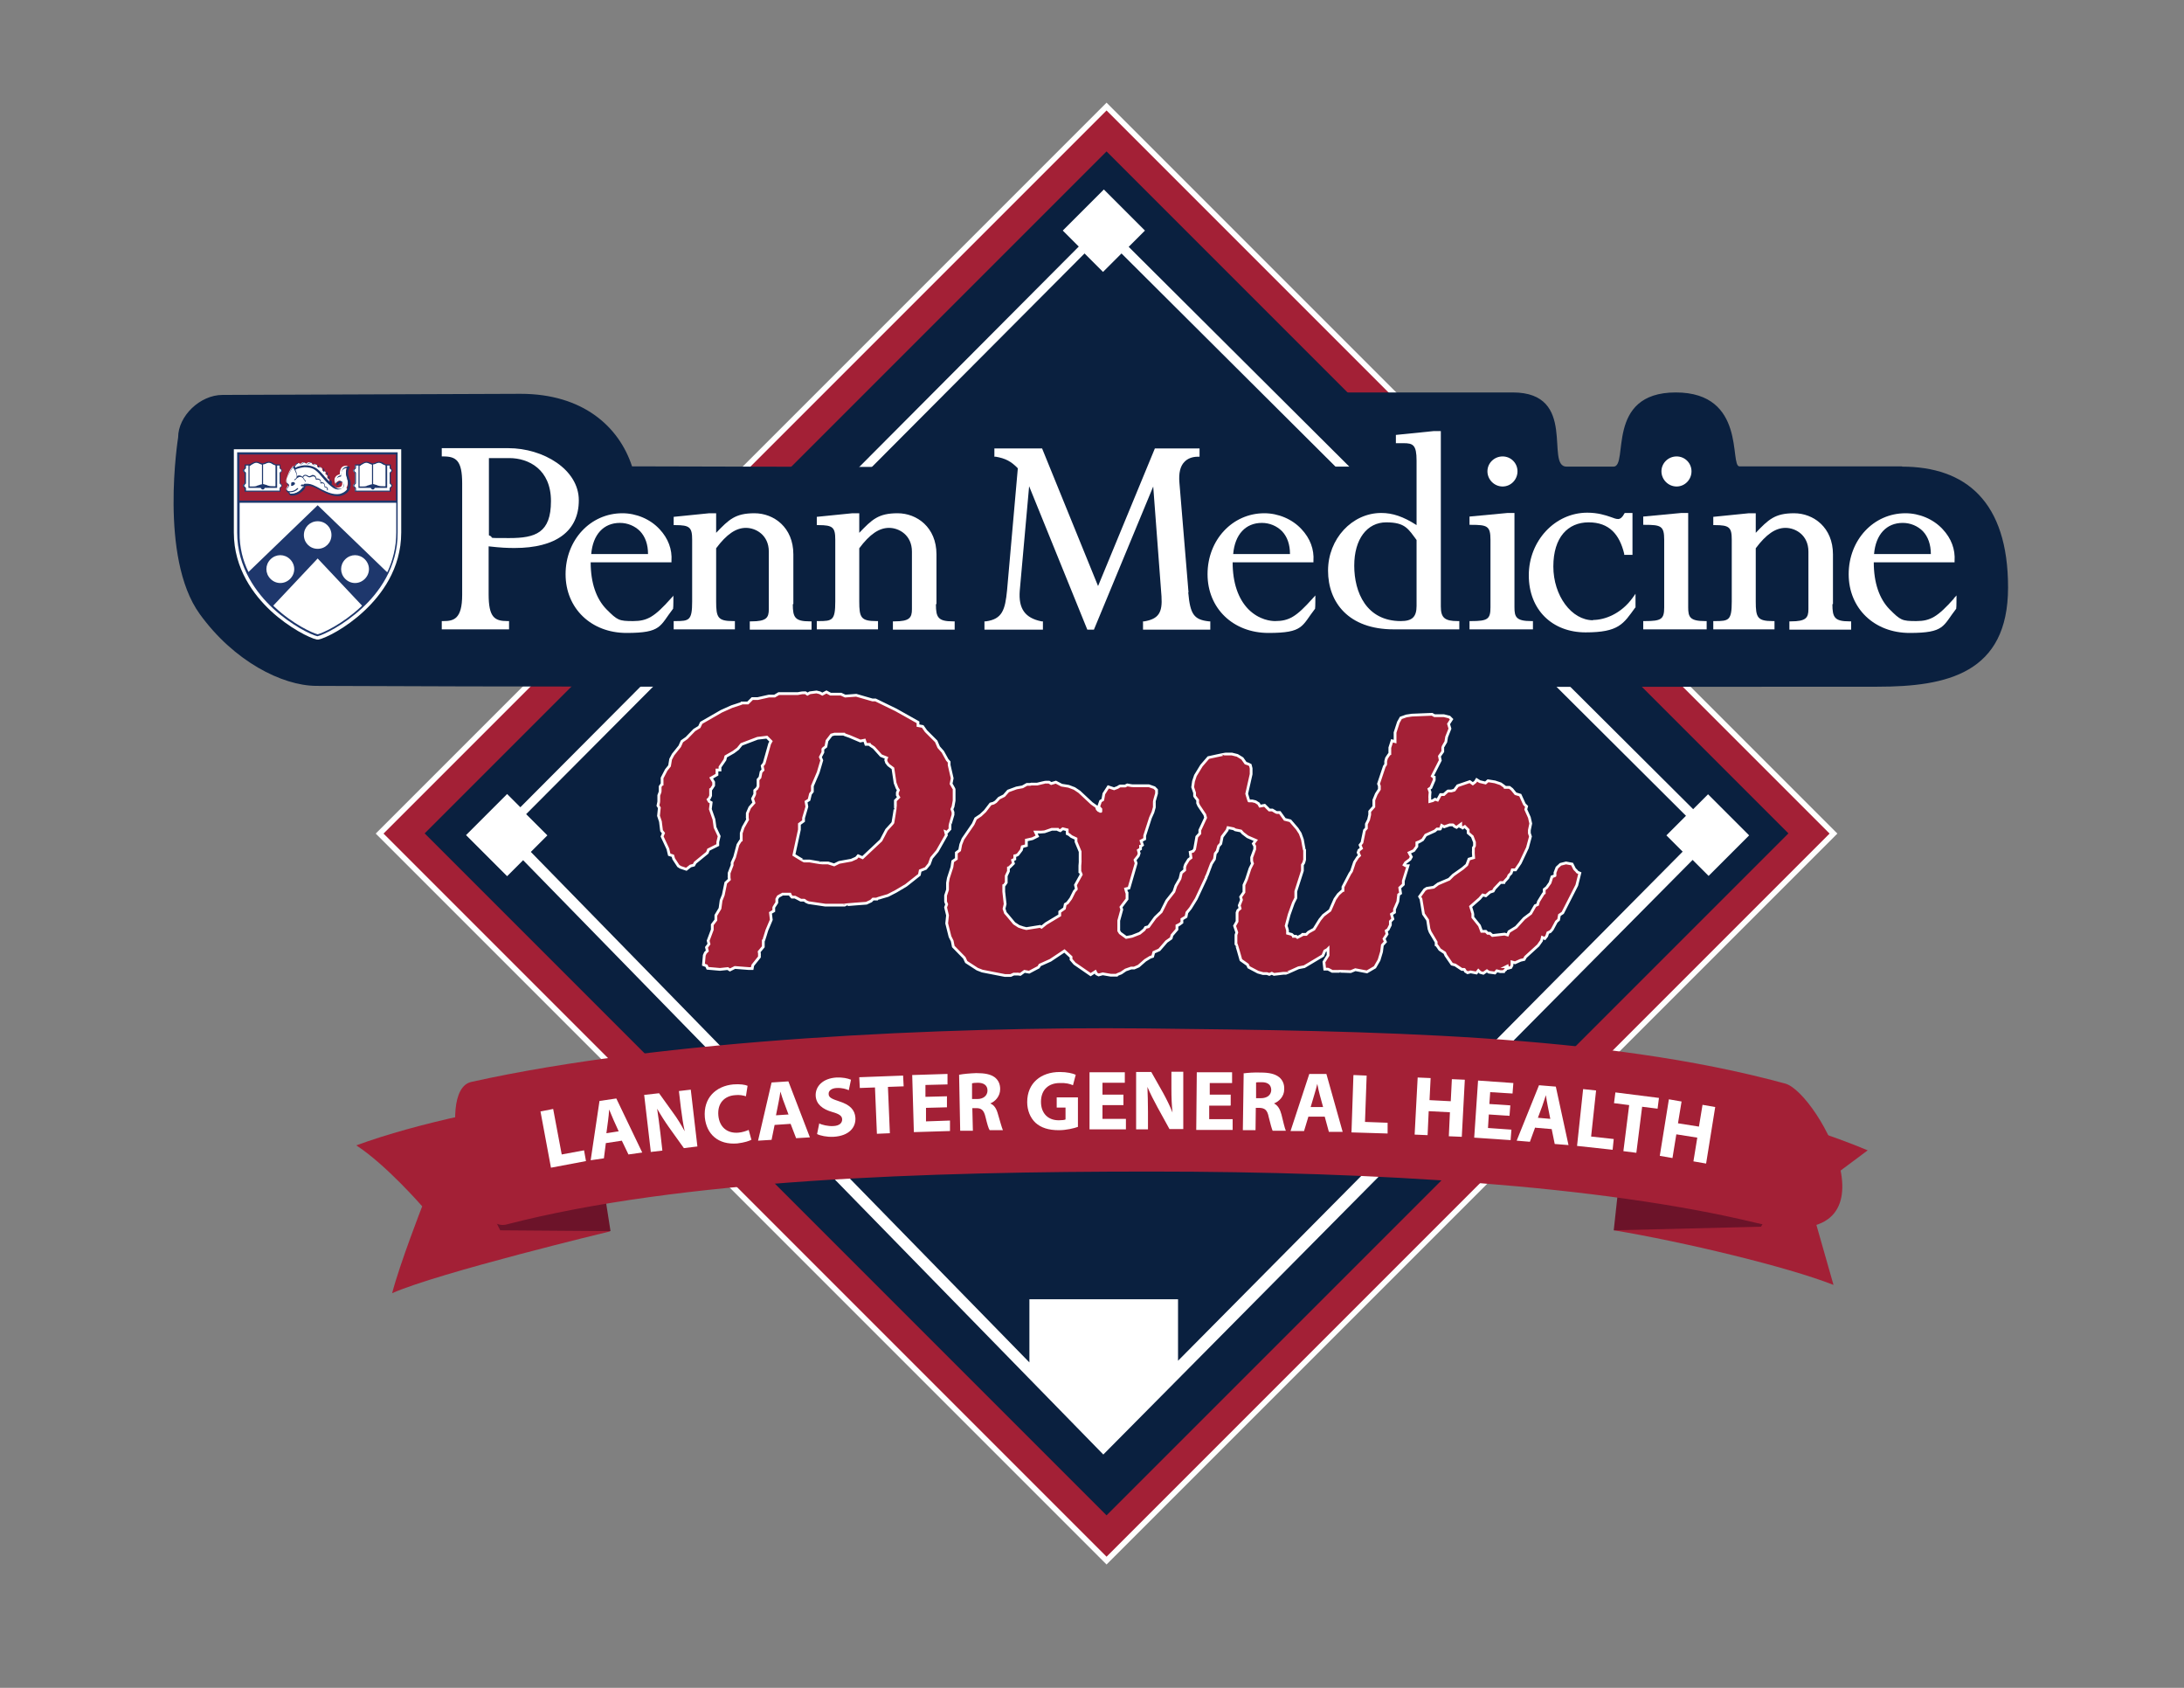 <?xml version="1.0" encoding="UTF-8"?>
<svg id="Layer_1" xmlns="http://www.w3.org/2000/svg" version="1.1" viewBox="0 0 792 612">
  <rect x="0" y="0" width="792" height="612" fill="#808080" stroke="none"/>
  <!-- Generator: Adobe Illustrator 29.4.0, SVG Export Plug-In . SVG Version: 2.1.0 Build 152)  -->
  <defs>
    <style>
      .st0 {
        fill: #6c1329;
      }

      .st1 {
        fill: #fff;
      }

      .st2, .st3, .st4 {
        fill: #a32036;
      }

      .st3 {
        stroke-width: 2px;
      }

      .st3, .st4 {
        stroke: #fff;
        stroke-miterlimit: 10;
      }

      .st5 {
        fill: #1e376c;
      }

      .st6 {
        fill: #0a203f;
      }

      .st7 {
        display: none;
      }
    </style>
  </defs>
  <g>
    <rect class="st3" x="214.9" y="115.8" width="372.8" height="372.8" transform="translate(331.2 -195.2) rotate(45)"/>
    <rect class="st6" x="226.4" y="127.3" width="349.7" height="349.7" transform="translate(331.2 -195.2) rotate(45)"/>
    <path class="st1" d="M634.3,302.9l-14.9-14.9-5.4,5.4-204.7-203.9,5.9-5.9-14.9-14.9-14.9,14.9,5.8,5.8-202.5,203.3-4.8-4.8-14.9,14.9,14.9,14.9,5.8-5.8,210.4,215.5,213.7-215.6,5.8,5.8,14.9-14.9ZM427.2,493.4v-22.3h-53.9v22.9l-180.8-185.1,6-6-7.7-7.7,202.5-203.3,6.7,6.7,6.7-6.7,204.7,203.9-7.1,7.1,5.9,5.9-183,184.6Z"/>
    <g>
      <g>
        <path class="st6" d="M689.8,169.1c-23.2,0-59,0-59,0-3.7,0,2.7-26.8-23.1-26.8s-16.9,26.9-22.6,26.9h-17c-7.9,0,4.2-26.9-19.5-26.9h-73.1s25.9,26.9,22.7,26.9h-44.3c-2.7,0-2.8-3.2-2.8-5.9v-6.5c0-8-5.9-14.5-13.1-14.5h-21c-5.9,0-11.2,3.9-13.4,10l-6,16.2-5-13.7c-2.8-7.6-9.4-12.5-16.7-12.5h-19.3c-7.5,0-13.6,6.8-13.6,15.1v6c0,6.6-5.1,5.9-27.4,5.9s-74.1-.2-86.4-.2c-4.7-14.4-17.8-26.3-40.4-26.3,0,0-108,.4-108.1.4-8.2,0-16.1,7.7-16.1,15.4,0,0-7,43.5,7.8,64,12.4,17.2,29.9,26,42.2,26.1,103.3.6,561.1.3,566.2.3,25.2,0,47.4-4.8,47.4-36s-15.4-43.8-38.5-43.8Z"/>
        <g>
          <g>
            <path class="st1" d="M577.7,224.9c-7.8,0-14.4-8.9-14.4-19.5s5.3-16,12.8-16,11.2,4.4,12.9,11.4v.4h3v-15.2h-2.8l-.2.3c-.6,1.2-1.4,1.9-2.2,1.9s-1.5-.3-2.6-.7c-2-.7-4.8-1.6-8.6-1.6-11.7,0-21.2,10.2-21.2,22.7s8.5,20.7,20.6,20.7,13.7-3.1,18-9h.1v-5l-1,1.4c-4.3,6-10.3,8.1-14.4,8.1Z"/>
            <path class="st1" d="M186.6,198.7c15,0,23.3-6.1,23.3-17.3s-12.9-18.9-25.6-18.9h-24.1v3h.6c4.6,0,6.8,1.5,6.8,9.7v40.5c0,8.8-3.1,9.5-6.8,9.5h-.6v3h24.4v-3h-.6c-4.7,0-6.8-1.4-6.8-9.7v-17.4c4.4.5,6.7.6,9.4.6ZM177.3,194.1v-28h7.4c7,0,15.1,4.1,15.1,15.6s-5.6,13.4-15.1,13.4-4.8,0-7.4-1Z"/>
            <path class="st1" d="M244.3,215.9l-1,1.1c-5.9,6.6-8.5,8.2-13.7,8.2s-5.7-.3-9.7-4.3c-3.7-3.8-5.7-9.6-5.7-17h29.3v-.5c.3-4.2-1.2-8.2-4.3-11.5-3.4-3.7-8.5-5.8-13.5-5.8-11.6,0-20.6,9.7-20.6,22.1s9.3,21.3,22.1,21.3,12-2.5,16.9-8.8v-.2c.1,0,.1-4.6.1-4.6ZM224.8,189.6c2.8,0,5.4,1.1,7.3,3,1.9,2,2.9,4.8,2.9,8.3h-20.6c.6-7.1,4.5-11.3,10.4-11.3Z"/>
            <path class="st1" d="M287.7,219v-18c0-9.8-7.1-14.9-14.1-14.9s-9.3,2.3-13.9,7.1v-7.1h-2.5s-12.9,1.3-12.9,1.3v3h.6c5.2,0,6.1.8,6.1,5.3v22.4c0,6.9-1.1,7.1-6.1,7.1h-.6v3h22.2v-3h-.6c-5.6,0-6.2-1.3-6.2-7.1v-19.3c3.8-5.1,7.2-7.4,10.8-7.4s8.3,2.6,8.3,8.6v20.9c0,3.1-.9,4.4-6.3,4.4h-.6v3h22.4v-3h-.6c-5.4,0-6.2-1.4-6.2-6.2Z"/>
            <path class="st1" d="M339.6,219v-18c0-9.8-7.1-14.9-14.1-14.9s-9.3,2.3-13.9,7.1v-7.1h-2.5s-12.9,1.3-12.9,1.3v3h.6c5.2,0,6.1.8,6.1,5.3v22.4c0,6.9-1.1,7.1-6.1,7.1h-.6v3h22.2v-3h-.6c-5.6,0-6.2-1.3-6.2-7.1v-19.3c3.8-5.1,7.2-7.4,10.8-7.4s8.3,2.6,8.3,8.6v20.9c0,3.1-.9,4.4-6.3,4.4h-.6v3h22.4v-3h-.6c-5.4,0-6.2-1.4-6.2-6.2Z"/>
            <path class="st1" d="M431,214.8l-3.3-39.8c-.3-3.4.3-6,1.8-7.5,1.1-1.2,2.8-1.9,4.9-1.9h.6v-3h-16.2l-20.6,49.9-20.3-49.9h-17.3v3h.5c3.5.6,5.6,1.7,8,4.2l-3.9,44.2c-.7,7.1-1.7,10.5-7.7,11.3h-.5v3h21.2v-3h-.5c-6-1.2-8.4-4.6-7.9-11.1l3.4-37.9,21.1,52h2.4l21.5-51.9,3,39.8c.4,6-1.1,8.2-6.2,9.1h-.5v3h24.4v-3h-.5c-5.4-.6-6.8-2.5-7.5-10.5Z"/>
            <path class="st1" d="M462.4,225.2c-1.3,0-5.7-.3-9.7-4.3-3.7-3.8-5.7-9.6-5.7-17h29.3v-.5c.3-4.2-1.2-8.2-4.3-11.5-3.4-3.7-8.5-5.8-13.5-5.8-11.6,0-20.6,9.7-20.6,22.1s9.3,21.3,22.1,21.3,12-2.5,16.9-8.8v-.2c.1,0,.1-4.6.1-4.6l-1,1.1c-5.9,6.6-8.5,8.2-13.7,8.2ZM457.6,189.6c2.8,0,5.4,1.1,7.3,3,1.9,2,2.9,4.8,2.9,8.3h-20.6c.6-7.1,4.5-11.3,10.4-11.3Z"/>
            <path class="st1" d="M522.5,219.9v-63.6h-2.5s-13.8,1.4-13.8,1.4v3h2.8c3.4,0,4.7.6,4.7,6.3v23.4c-4.8-3.1-8.7-4.4-12.8-4.4-10.6,0-19.3,9.4-19.3,20.9s7.4,21.3,23.8,21.3h23.8v-3h-.6c-4.7,0-6.1-1.2-6.1-5.3ZM513.7,195.9v23.8c0,4-1.6,5.5-5.7,5.5-12.5,0-16.9-10.4-16.9-20.1s4.7-15.7,11.6-15.7,8,2.4,11,6.4Z"/>
            <path class="st1" d="M549.2,220.2v-34.2h-2.5s-13.8,1.3-13.8,1.3v3h.6c5.8,0,7,.4,7,5.4v24.5c0,4.3-1,5-7,5h-.6v3h23v-3h-.6c-5.5,0-6.1-1.5-6.1-5Z"/>
            <path class="st1" d="M544.9,176.4c3,0,5.4-2.5,5.4-5.5s-2.4-5.4-5.4-5.4-5.5,2.4-5.5,5.4,2.5,5.5,5.5,5.5Z"/>
            <path class="st1" d="M612.2,220.2v-34.2h-2.5s-13.8,1.3-13.8,1.3v3h.6c5.8,0,7,.4,7,5.4v24.5c0,4.3-1,5-7,5h-.6v3h23v-3h-.6c-5.5,0-6.1-1.5-6.1-5Z"/>
            <path class="st1" d="M608,176.4c3,0,5.4-2.5,5.4-5.5s-2.4-5.4-5.4-5.4-5.5,2.4-5.5,5.4,2.5,5.5,5.5,5.5Z"/>
            <path class="st1" d="M664.7,219v-18c0-9.8-7.1-14.9-14.1-14.9s-9.3,2.3-13.9,7.1v-7.1h-2.5s-12.9,1.3-12.9,1.3v3h.6c5.2,0,6.1.8,6.1,5.3v22.4c0,6.9-1.1,7.1-6.1,7.1h-.6v3h22.2v-3h-.6c-5.6,0-6.2-1.3-6.2-7.1v-19.3c3.8-5.1,7.2-7.4,10.8-7.4s8.3,2.6,8.3,8.6v20.9c0,3.1-.9,4.4-6.3,4.4h-.6v3h22.4v-3h-.6c-5.4,0-6.2-1.4-6.2-6.2Z"/>
            <path class="st1" d="M708.6,217c-5.9,6.6-8.5,8.2-13.7,8.2s-5.7-.3-9.7-4.3c-3.7-3.8-5.7-9.6-5.7-17h29.3v-.5c.3-4.2-1.2-8.2-4.3-11.5-3.4-3.7-8.5-5.8-13.5-5.8-11.6,0-20.6,9.7-20.6,22.1s9.3,21.3,22.1,21.3,12-2.5,16.9-8.8v-.2c.1,0,.1-4.6.1-4.6l-1,1.1ZM690,189.6c2.8,0,5.4,1.1,7.3,3,1.9,2,2.9,4.9,2.9,8.3h-20.6c.6-7.1,4.5-11.3,10.4-11.3Z"/>
          </g>
          <g>
            <path class="st1" d="M145.5,162.9h-60.7s0,30.1,0,30.2c0,13.2,7.3,22.7,13.4,28.4,6.7,6.2,14.2,9.9,16.7,10.4h.3c0,0,.3,0,.3,0,2.5-.5,9.9-4.1,16.6-10.4,6.1-5.7,13.4-15.2,13.4-28.4,0-.4,0-30.2,0-30.2h0Z"/>
            <path class="st2" d="M141.8,175.5h0c0,0,.2.1.2.2,0,.1.1.2.1.4,0,.1,0,.2-.1.3,0,0-.2.2-.2.2-.1.1-.3.2-.3.4v1.1h-6.4s-6.4,0-6.4,0v-1.1c0-.2-.1-.3-.3-.4,0,0-.2-.1-.2-.2,0-.1-.1-.2-.1-.4,0-.1,0-.2.1-.3,0,0,.2-.2.2-.2.1-.1.3-.2.3-.4v-3.5c0-.2-.1-.3-.3-.4,0,0-.2-.1-.2-.2,0-.1-.1-.2-.1-.4,0-.1,0-.2.1-.3,0,0,.2-.2.2-.2.1-.1.3-.2.3-.4v-1.1h.2c.7,0,1.4,0,1.9-.2.2,0,.4-.2.5-.3.4-.2.8-.5,1.5-.5s1,.2,1.5.4c.3.1.6.2.8.2h0c.2,0,.5-.1.8-.2.4-.2.9-.4,1.5-.4s1.1.3,1.5.5c.2.1.4.2.5.3.5.2,1.1.2,1.9.2h.2v1.1c0,.2.1.3.3.4,0,0,.2.1.2.2,0,.1.1.2.1.4,0,.1,0,.2-.1.3,0,0-.2.2-.2.2-.1.1-.3.2-.3.4v3.5c0,.2.1.3.3.4h0ZM126.2,177.4c-1,1.6-2.9,2-3,2-.4,0-.8,0-1.1,0h0c-2,0-3.8-.9-5.7-1.8-.2-.1-.4-.2-.7-.4-1.2-.6-2.8-1.6-4.2-1.6s-.8,0-1.1.3h0s0,0,0,0c0,.2,0,.4-.1.5-.2.6-1,1.2-1.3,1.5-.8.6-1.8,1.2-3.1,1.2s-.4,0-.5,0c-.2,0-.4-.2-.6-.4,0,0-.1-.2-.2-.3,0,0,0-.2,0-.3h0c0,0,0,0,0,0-.5-.1-.8-.5-.8-.8s.2-.5.4-.8c.3-.4.6-.7.1-1.1,0,0,0,0-.1-.1,0,0-.1,0-.2-.2-.4-.4-.2-1.3,0-1.8h0c.2-.6.4-1.2.7-1.9.4-.9,1-1.9,1.7-2.5,0,0,0,0,0,0,0,0,0,0,0,0,0,0,0,.2.2.3v.2c.1,0,.2-.2.2-.2.2-.6.6-1,1-1.2.5-.2,1,0,1.2.2h0c0,0,0,0,0,0,.2-.2.4-.5.9-.6.5,0,.9.3,1.1.5h0c0,0,0,0,0,0,.2-.2.8-.6,1.4-.5.6,0,.8.6.9.8h0c0,.1.1,0,.1,0,.3-.1.8-.3,1.3,0,.3.2.4.5.3.8h0c0,.1.1.1.1.1.4,0,1.1-.1,1.5.3.3.3.3.7.3,1h0c0,.1.1.1.1.1.3,0,.8,0,1,.4.2.2,0,.6,0,.8h0c0,.1.1.1.1.1.2,0,.5.2.6.4,0,.2,0,.5,0,.9h0c0,0,0,.1,0,.1.2,0,.5.2.6.5.2.3.2.7,0,1.2h0c0,0,0,.1,0,.1.4.4.8.7,1.3,1,.8.6,2.2.9,3.1.2.3-.3.5-.8.4-1.3-.1-.4-.4-.7-.8-.8-.7-.1-1.2.5-1.7,1.1,0,0,0,0,0,0,0,0,0,0,0,0-.4-1-.4-1.8,0-2.4.3-.5.9-.9,1.6-1h0s0-.1,0-.1c0-1.1.3-2,.8-2.5.3-.3.9-.6,2-.5,0,0,0,0,0,0,0,0,0,0,0,0-.8,1.8-.6,2.5-.2,4,0,.1,0,.3.1.4h0c.4,1.4.3,2.6-.3,3.6h0ZM101.9,175.5h0c0,0,.2.1.2.2,0,.1.1.2.1.4,0,.1,0,.2-.1.3,0,0-.2.2-.2.2-.1.1-.3.2-.3.4v1.1h-6.4s-6.4,0-6.4,0v-1.1c0-.2-.1-.3-.3-.4,0,0-.2-.1-.2-.2,0-.1-.1-.2-.1-.4,0-.1,0-.2.1-.3,0,0,.2-.2.2-.2.1-.1.3-.2.3-.4v-3.5c0-.2-.1-.3-.3-.4,0,0-.2-.1-.2-.2,0-.1-.1-.2-.1-.4,0-.1,0-.2.1-.3,0,0,.2-.2.2-.2.1-.1.3-.2.3-.4v-1.1h.2c.7,0,1.4,0,1.9-.2.2,0,.4-.2.5-.3.4-.2.8-.5,1.5-.5s1,.2,1.5.4c.3.1.6.2.8.2h0c.2,0,.5-.1.8-.2.4-.2.9-.4,1.5-.4s1.1.3,1.5.5c.2.1.4.2.5.3.5.2,1.1.2,1.9.2h.2v1.1c0,.2.1.3.3.4,0,0,.2.1.2.2,0,.1.1.2.1.4,0,.1,0,.2-.1.3,0,0-.2.2-.2.2-.1.1-.3.2-.3.4v3.5c0,.2.1.3.3.4h0ZM86.4,164.5s0,17.6,0,17.5h57.6v-17.5h-57.6Z"/>
            <g>
              <path class="st5" d="M106.8,175c-.2-.2-.4-.2-.6-.2-.3,0-.7.2-.6.5.1.5-.2.7,0,.8.3.2.7,0,.9-.2.1,0,.3-.2.4-.3.1-.1.1-.3,0-.5,0,0-.1-.1-.2-.2Z"/>
              <path class="st5" d="M126.7,173.7c0-.1,0-.3-.1-.4-.4-1.5-.6-2.1.2-3.9,0,0,0-.1,0-.2,0,0,0,0-.1,0-1.1-.1-1.7.2-2.1.5-.6.5-.9,1.4-.8,2.6-.8.1-1.4.5-1.7,1.1-.4.6-.4,1.5,0,2.5,0,0,0,.1.2.1,0,0,.1,0,.2,0,.4-.6.9-1.2,1.5-1.1.3,0,.6.3.7.7.1.4,0,.9-.3,1.2-.9.7-2.1.4-2.9-.2-.4-.3-.8-.7-1.3-1,.2-.5.2-.9,0-1.2-.2-.3-.5-.5-.7-.6,0-.2.2-.7,0-1-.1-.3-.5-.4-.7-.5,0-.2.1-.6,0-.9-.3-.4-.8-.4-1.1-.4,0-.3,0-.8-.3-1.1-.4-.5-1.2-.4-1.6-.3,0-.3,0-.7-.4-.9-.5-.3-1.1-.2-1.4,0-.1-.3-.4-.8-.9-.9-.6,0-1.3.4-1.5.6-.2-.2-.7-.6-1.2-.6-.5,0-.8.4-1,.6-.3-.2-.8-.5-1.3-.3-.7.2-1,.8-1.1,1.3-.1-.2-.2-.3-.2-.4,0,0,0,0-.1,0,0,0-.1,0-.1,0-.8.6-1.3,1.7-1.8,2.6-.3.7-.6,1.3-.7,1.9h0c-.1.6-.4,1.5,0,2,0,0,.1.1.2.2,0,0,0,0,.1.1.4.3.2.6-.2,1-.2.3-.4.5-.4.9s.3.8.9,1c0,.1,0,.2,0,.3,0,.1.1.2.2.3.2.2.4.3.6.4.2,0,.4,0,.6,0,1.3,0,2.3-.6,3.1-1.2.4-.3,1.1-.9,1.4-1.5,0-.2.1-.4.1-.6,1.5-.8,3.8.5,5.3,1.3.2.1.5.3.7.4,1.9,1,3.7,1.8,5.7,1.8.4,0,.8,0,1.2-.1,0,0,2-.4,3-2,.6-1,.7-2.2.4-3.7ZM108,168.1c.6-.2,1.1.3,1.1.3,0,0,.1,0,.2,0s.1,0,.1-.1c0,0,.2-.6.8-.6.6,0,1.1.6,1.1.6,0,0,0,0,.1,0,0,0,0,0,.1,0,0,0,.7-.7,1.4-.6.6,0,.7.8.7.8,0,0,0,.1.1.1,0,0,.1,0,.2,0,0,0,.7-.5,1.2-.1.4.2.2.8.2.8,0,0,0,.1,0,.2,0,0,.1,0,.2,0,0,0,1-.3,1.5.2.4.4.2,1.1.2,1.1,0,0,0,.1,0,.2,0,0,.1,0,.2,0,0,0,.7-.2,1,.2.1.2,0,.6,0,.8,0,0,0,.1,0,.2,0,0,0,0,.1,0,.1,0,.5.1.6.3,0,.3,0,.8-.1.9,0,0,0,0,0,.1,0,0,0,0,.1,0,0,0,.4.1.6.5.1.2,0,.5,0,.8-.6-.5-1.1-1.1-1.7-1.7-.2-.2-.4-.4-.6-.7-.7-.8-1.5-1.7-2.4-2.4-1.5-1.1-3.2-1.3-4.4-1.3-.2,0-2.1.1-3.5.9,0-.1-.1-.3-.2-.4,0-.3.3-1.1,1-1.4ZM109.9,176.5c-.2.4-.8,1-1.2,1.4-.8.6-1.7,1.1-2.9,1.1s-.3,0-.4,0c-.2,0-.3-.2-.4-.3,0,0-.1-.2-.1-.2,0,0,0,0,0,0,.1,0,.2,0,.3,0,1.1,0,2.1-.4,2.9-1.2,0,0,0-.2,0-.3,0,0-.2,0-.3,0-1.1,1.1-2.3,1.2-3.1,1.1,0,0,0,0,0,0-.2,0-.7-.2-.7-.6s.2-.4.4-.6c.3-.4.8-.9.1-1.5,0,0-.1,0-.2-.1,0,0-.1,0-.2-.1-.3-.3,0-1.2,0-1.6h0c.1-.6.4-1.2.7-1.8.4-.8.9-1.7,1.5-2.3.3.5,1.3,2.1,1.3,3.1s-.6,1-.9,1.3c0,0,0,0,0,0,0,0,0,.2,0,.2,0,0,.2,0,.2,0,.2-.1.4-.3.6-.5.2-.2.4-.4.7-.5.6-.4,1.3-.1,1.7.3,0,.1.2.3.3.5.2.2.4.5.6.8-.2.1-.5.4-1,.7,0,0-.2.1-.3.2-.3.2-.4.3-.4.5,0,0,0,.1.2.2,0,0,0,0,0,0h.8c0,.3,0,.4,0,.5ZM126,177.2c-.9,1.5-2.8,1.9-2.8,1.9-2.3.4-4.5-.6-6.7-1.7-.2-.1-.4-.2-.7-.4-1.3-.7-2.9-1.6-4.4-1.6s-.9,0-1.3.3h-.6c0-.1,0-.1,0-.1,0,0,.2-.1.3-.2.7-.5,1.1-.8,1.1-.8,0,0,0,0,0-.1,0,0,0-.1,0-.1-.3-.3-.5-.6-.7-.9-.1-.2-.2-.3-.3-.4.2-.3.4-.5.7-.6.2,0,.5,0,.7.2.8.5,1,.5,1.8.1.3-.1.6-.1.9,0,.3.2.5.6.5,1,0,0,0,.1,0,.1,0,0,0,0,.2,0,.2,0,.9-.1,1.2.2.4.3.3,1,.3,1,0,0,0,.1,0,.2,0,0,.1,0,.2,0,0,0,.6-.2,1,.1.2.2.2.5.2.7,0,.2,0,.4.2.6,0,0,.1,0,.2,0,.3.1.7.2.6.9,0,0,0,.2.1.2,0,0,0,0,0,0,0,0,.2,0,.2-.2.1-.9-.6-1.1-.9-1.2,0,0-.1,0-.2,0,0,0,0-.2,0-.3,0-.3,0-.6-.3-.9-.3-.4-.8-.3-1.1-.3,0-.3,0-.8-.4-1.1-.4-.3-1-.3-1.3-.3,0-.5-.3-.9-.6-1.1-.4-.2-.9-.3-1.2,0-.6.3-.8.4-1.4,0-.3-.2-.7-.3-1-.2-.3,0-.6.3-.8.7-.5-.5-1.3-.7-2-.3,0-.1,0-.2,0-.3,0-.6-.3-1.3-.6-2,1-.6,2.6-.8,3.3-.9,1.1,0,2.8.1,4.1,1.2.9.7,1.6,1.5,2.3,2.4.2.2.4.4.6.7,1.1,1.3,2.2,2.3,3.3,3.1.9.7,2.4,1,3.4.2.4-.3.6-.9.5-1.5-.1-.5-.5-.9-1-1-.8-.2-1.4.5-1.7,1-.2-.7-.2-1.4,0-1.8.3-.5.9-.8,1.6-.9,0,0,.2,0,.2-.2,0-1.1.2-2,.7-2.4.3-.2.7-.5,1.5-.5-.7,1.7-.5,2.5,0,3.9,0,.1,0,.3.1.4.4,1.3.3,2.5-.3,3.4Z"/>
            </g>
            <path class="st5" d="M102,176.1c0,0,0,.1,0,.2,0,0-.1.1-.2.2-.2.1-.4.3-.4.6v.8h-12.2v-.8c0-.3-.2-.5-.4-.6,0,0-.2-.1-.2-.2,0,0,0-.1,0-.2h0c0,0,0-.2,0-.2,0,0,.1-.1.2-.2.2-.1.4-.3.4-.6v-3.5c0-.3-.2-.5-.4-.6,0,0-.2-.1-.2-.2,0,0,0-.1,0-.2h0c0,0,0-.2,0-.2,0,0,.1-.1.2-.2.2-.1.4-.3.4-.6v-.8s0,0,0,0c.3,0,.6,0,.9,0v8.1h4.5c0,.3.4.6.7.6s.6-.2.7-.6h4.5v-8.1c.3,0,.6,0,.9,0s0,0,0,0v.8c0,.3.2.5.4.6,0,0,.2.1.2.2,0,0,0,.1,0,.2h0s0,0,0,0c0,0,0,.1,0,.2,0,0-.1.1-.2.2-.2.1-.4.3-.4.6v3.5c0,.3.2.5.4.6,0,0,.2.1.2.2,0,0,0,.1,0,.2h0s0,0,0,0h0ZM91,168.6c.2,0,.4-.2.6-.3.4-.2.8-.5,1.3-.5s.9.2,1.3.4c.3.1.5.2.8.3v7.1s0,0,0,0c-.3,0-.8.2-1.4.4-.2,0-.4.1-.5.2-.5.2-1.1.2-1.6.2-.4,0-.7,0-1,0v-7.5c.2,0,.4,0,.5-.2h0ZM96.2,168.2c.4-.2.9-.4,1.3-.4s.9.2,1.3.5c.2.1.4.2.6.3.2,0,.4.1.5.2v7.5c-.3,0-.6,0-1,0-.5,0-1.1,0-1.6-.2-.2,0-.4-.1-.5-.2-.6-.2-1-.3-1.4-.4,0,0,0,0,0,0v-7.1c.2,0,.5-.1.8-.2h0ZM101.9,175.4c-.1-.1-.2-.2-.2-.3v-3.5c0-.1,0-.2.2-.3,0,0,.2-.2.3-.3,0-.1.1-.3.1-.4,0-.1,0-.3-.1-.4,0-.1-.2-.2-.3-.3-.1-.1-.2-.2-.2-.3v-1.2h-.3c-.7,0-1.4,0-1.8-.2-.2,0-.3-.2-.5-.3-.4-.3-.9-.5-1.6-.5s-1.1.2-1.5.4c-.3.1-.6.2-.8.2h0c-.2,0-.5-.1-.8-.2-.4-.2-.9-.4-1.5-.4s-1.2.3-1.6.5c-.2.1-.3.2-.5.3-.5.2-1.2.2-1.8.2h-.3v1.2c0,.1,0,.2-.2.3,0,0-.2.2-.3.3,0,.1-.1.3-.1.4,0,.1,0,.3.1.4,0,.1.2.2.3.3.1.1.2.2.2.3v3.5c0,.1,0,.2-.2.3,0,0-.2.2-.3.3,0,.1-.1.3-.1.4,0,.1,0,.3.1.4,0,.1.2.2.3.3.1.1.2.2.2.3v1.2h0s0,0,0,0h0s6.5,0,6.5,0h6.5s0,0,0,0h0,0v-1.2c0-.1,0-.2.2-.3,0,0,.2-.2.3-.3,0-.1.1-.3.1-.4,0-.1,0-.3-.1-.4,0-.1-.2-.2-.3-.3h0Z"/>
            <path class="st5" d="M141.9,176.1c0,0,0,.1,0,.2,0,0-.1.1-.2.2-.2.1-.4.3-.4.6v.8h-12.2v-.8c0-.3-.2-.5-.4-.6,0,0-.2-.1-.2-.2,0,0,0-.1,0-.2h0s0,0,0,0c0,0,0-.1,0-.2,0,0,.1-.1.2-.2.2-.1.4-.3.4-.6v-3.5c0-.3-.2-.5-.4-.6,0,0-.2-.1-.2-.2,0,0,0-.1,0-.2h0s0,0,0,0c0,0,0-.1,0-.2,0,0,.1-.1.2-.2.2-.1.4-.3.4-.6v-.8s0,0,0,0c.3,0,.6,0,.9,0v8.1h4.5c0,.3.4.6.7.6s.6-.2.7-.6h4.5v-8.1c.3,0,.6,0,.9,0s0,0,0,0v.8c0,.3.2.5.4.6,0,0,.2.1.2.2,0,0,0,.1,0,.2h0c0,0,0,.2,0,.2,0,0-.1.1-.2.2-.2.1-.4.3-.4.6v3.5c0,.3.2.5.4.6,0,0,.2.1.2.2,0,0,0,.1,0,.2h0ZM130.9,168.6c.2,0,.4-.2.6-.3.4-.2.8-.5,1.3-.5s.9.2,1.3.4c.3.1.5.2.8.3v7.1s0,0,0,0c-.3,0-.8.2-1.4.4-.2,0-.4.1-.5.2-.5.2-1.1.2-1.6.2-.4,0-.7,0-1,0v-7.5c.2,0,.4,0,.5-.2h0ZM136.1,168.2c.4-.2.9-.4,1.3-.4s.9.2,1.3.5c.2.1.4.2.6.3.2,0,.4.1.5.2v7.5c-.3,0-.6,0-1,0-.5,0-1.1,0-1.6-.2-.2,0-.4-.1-.5-.2-.6-.2-1-.3-1.4-.4,0,0,0,0,0,0v-7.1c.2,0,.5-.1.8-.2h0ZM141.9,175.4c-.1-.1-.2-.2-.2-.3v-3.5c0-.1,0-.2.2-.3,0,0,.2-.2.3-.3,0-.1.1-.3.1-.4,0-.1,0-.3-.1-.4,0-.1-.2-.2-.3-.3-.1-.1-.2-.2-.2-.3v-1.2h-.3c-.7,0-1.4,0-1.8-.2-.2,0-.3-.2-.5-.3-.4-.3-.9-.5-1.6-.5s-1.1.2-1.5.4c-.3.1-.6.2-.8.2h0c-.2,0-.5-.1-.8-.2-.4-.2-.9-.4-1.5-.4s-1.2.3-1.6.5c-.2.1-.3.2-.5.3-.5.2-1.2.2-1.8.2h-.3v1.2c0,.1,0,.2-.2.3,0,0-.2.2-.3.3,0,.1-.1.3-.1.4,0,.1,0,.3.1.4,0,.1.2.2.3.3.1.1.2.2.2.3v3.5c0,.1,0,.2-.2.3,0,0-.2.2-.3.3,0,.1-.1.3-.1.4,0,.1,0,.3.1.4,0,.1.2.2.3.3.1.1.2.2.2.3v1.2h0s0,0,0,0h0s6.5,0,6.5,0h6.5s0,0,0,0h0,0v-1.2c0-.1,0-.2.2-.3,0,0,.2-.2.3-.3,0-.1.1-.3.1-.4,0-.1,0-.3-.1-.4,0-.1-.2-.2-.3-.3h0Z"/>
            <path class="st5" d="M140.3,207.4l-25.1-24.2-25.1,24.2c-2-4.1-3.3-8.9-3.2-14.3,0-.2,0-5.1,0-10.8h56.8c0,5.7,0,10.6,0,10.8,0,5.4-1.3,10.2-3.2,14.3h0ZM132.3,209.9c-2,2-5.1,2-7.1,0-2-2-2-5.1,0-7.1,2-2,5.1-2,7.1,0,2,2,2,5.1,0,7.1h0ZM110.2,194c0-2.8,2.2-5,5-5s5,2.2,5,5-2.2,5-5,5-5-2.2-5-5h0ZM130.8,220.1c-6.8,6.3-13.7,9.4-15.6,9.9-1.9-.5-8.9-3.6-15.6-9.9-.2-.2-.3-.3-.5-.5l16.1-17.1,16.1,17.1c-.2.2-.3.3-.5.5h0ZM98.1,209.9c-2-2-2-5.1,0-7.1,2-2,5.1-2,7.1,0,2,2,2,5.1,0,7.1-2,2-5.1,2-7.1,0h0ZM143.6,164.8c0,1.9,0,9.7,0,16.7h-56.8c0-7,0-14.9,0-16.7h56.8ZM144.4,164h-58.4s0,28.7,0,29.1c0,12.7,7.1,22,13,27.5,6.5,6,13.8,9.6,16.1,10.1h0s0,0,0,0c2.3-.5,9.6-4.1,16.1-10.1,6-5.5,13.1-14.8,13-27.5,0-.4,0-29.1,0-29.1h0Z"/>
          </g>
        </g>
      </g>
      <g>
        <path class="st4" d="M571.7,315.8l-.7-.7-.9-1.8-2.2-.4-2,.5-1.3,1.2-.7,1.8v1.1c.1,0-1.1.4-1.1.4l-.7,2.2-1.2,1.7-.9.7v1.1c-.1,0-2.1,3.3-2.1,3.3l-.3,1.1-.9.4-1.6,2.8-2.4,1.8-2.9,3.2-2.6,1.6-.5,1.2-1.1-.3-4.4.5-.9-.8h-.8l-.7-.7h-1.5l-.8-2.1-2.4-3v-1.1c.1,0-.8-2.8-.8-2.8l3.3-2.9,1.1-1.3,1.1.3,1.5-1.3,1.2-.4.5-.9,2.1-2.2h1.2c0-.1,1.5-1.7,1.5-1.7l.4-.9.8-.8.4-1.2h1.2l1.7-2.5,2.6-5.5,1.1-4.1-.4-1.2v-1.1l.5-2.4-.5-2.2-1.3-2.9.3-1.1-.8-.8-1.5-3.3-1.7-.5-1.3-1.6-.9-.7h-1.5c0-.1-1.7-1.3-1.7-1.3l-2.1-.7-2.5-.4-.9.8-2.1-.5-1.1-.7-.5.8-.9.7-1.1-.8-4.4,1.5-1.2,1.6-1.1.3h-1.2c0-.1-1.5,1.3-1.5,1.3h-1.2l-1.1,2-.9-.3-.8.5-1.1.3v-1.2c-.1,0,.1-2.2.1-2.2l-.4-1.1.7-.5,1.2-2.8v-.9c-.1,0-.7-.5-.7-.5l2.9-5.7-.3-1.5,1.2-1.7v-1.5c-.1,0,1.1-2,1.1-2l.3-1.8,1.2-3-.5-1.7,1.1-1.7-.8-.8-2-.5h-3.4l-.9-.5-7.3.3-2,.3-2,.7-.9,1.6-1.2,3.7v3.3l-1.1-.3-.8,2.5v2.1c-.1,0-1.2,1.7-1.2,1.7l-.3,1.1v1.1c.1,0-.5.8-.5.8l-2.1,6.3.3.8v1.2l-1.1,1.7-.9,2.2v2.4l-1.5,1.7v1.2l-.4,1.8-.8,1.6v1.5l-.7.8-.9,4.4-.7.9.5,1.2-.9.7-.3.8.5,1.1-.7.7-1.1,1.7-1.1,3.3-.6.9-2.5,4.8v1.2c-.1,0-1.7,1.5-1.7,1.5l-1.2,1.7-1.8,4.1-2.4,1.8-1.3,1.6-2.1,3.4-2,1.1-.8.8h-1.2c0,.1-2,1.1-2,1.1l-.5-.4h-.9c0-.1-.7-.7-.7-.7l-1.5-.4v-.9c.1,0-.5-1.8-.5-1.8l1.1-4.1,1.5-4.2.9-1.8v-2.4l2.4-7.5v-2.1l.5-.8.3-1.1v-3.2c-.1,0-.8-4.1-.8-4.1l-.8-2.2-1.1-1.7-2.5-2.9-2-.5-1.8-2.5h-1.1c0,.1-1.6-.9-1.6-.9h-1.1l-1.7-1.7-1.7.3-.5-.9-1.1-.7-1.2-.3h-1.2c0,.1-.8-2.6-.8-2.6l1.6-7.1v-2.1l-.3-1.2-.8-.4-.9-.3-1.2-1.7-1.8-1.1-2-.5h-2.2c0-.1-6.3,1.3-6.3,1.3l-2.5,2.9-2.2,3.6-.7,2.1-.3,2.1.7,2.1v1.1c-.1,0,1.1,1.5,1.1,1.5v1.1l.4.9,2.2,3.3.3,1.1-2.1,4.5v1.2l-1.1,1.2-.8,4.5-.5.7-1.1.4.3,2-.9.7-1.1,1.8-.3.9v1.1c0,0-1.2,1-1.2,1l-.5,2.1-1.5,2.6-.7,2.1-2.6,3.3-2,4-2.2,2.1-2.4,3.3-1.1.3-.5.8-1.6,1.3-2.8,1.1-2.1.4-2.2-1.6-.5-.8v-3.7l1.1-4-.3-.9,2.2-2.9v-2.1c-.1,0-.5-1.6-.5-1.6l1.2-.3,2.6-9-.4-1.2,1.2-1.5.3-.9-.3-1.1.8-.5v-.9c.1,0,.7-.5.7-.5l-.5-1.5,1.3-.7v-1.2l2.1-6.5.9-2,.5-1.8v-2c-.1,0,.8-3,.8-3v-1.3l-.8-.8-2-.7h-5.7c0,.1-2.1-.3-2.1-.3l-.8.4h-1.8c0-.1-.9.5-.9.5l-1.3.5-2.1-.7-1.6,2.5-.4,2.2-.8.5-.7,2,.8.9v.8c.1,0-.8-.3-.8-.3l-.5-.5-.3-.9-1.7-1.2-4.5-4.2-1.8-1.2-2.1-.8-2.5-.4-2.1-1.1-1.7.5-.8-.5h-1.1c0-.1-3.2.7-3.2.7h-1.8c0-.1-.7.1-.7.1h-1.2l-1.6.9-2.2.4-3,1.1-1.5,1.7-1.8.9-1.2,1.3-.8.5-1.1.3-2,2.6-1.6,1.5-1.8,1.2-.9,2-3.7,5.4-.8,2-.4,2.1-1.2.9v2.2l-1.3.9-.3,2.1-1.3,4-.3,1.7v2.5l-.7,2.1v2.1c-.1,0,.4,1.1.4,1.1l-.4,1.1.7,2.9-.3,2.9,1.2,4.8.8,1.6.4,2,4,4.1.7,1.5,4,2.6,1.8.7,8.2,1.6h2.1l1.1-.5h1.1c0-.1,1.3.1,1.3.1l1.5-1.1,1.7.3,3.4-1.8.5-.8,3.8-1.7,5.1-3.4,2.4,2.2v.9l1.3,1.5,5.8,4,1.7-1.1.4.8.8.4,1.5-.4,2.9.5h2c0-.1,1.8-.8,1.8-.8l1.6-1.1,2-.7h1.1l1.6-.7,2.4-2.1,1.8-1.1.9-.3.4-1.5,2-.9,2.6-3,1.7-1.2.3-1.1,1.8-2.1v-1.2c.1,0,1.8-1.3,1.8-1.3v-1.2l1.5-.9.3-1.5,1.3-1.6,2.1-3.4,3.6-7.7v-.2c0,0,.4-.8.4-.8l1.5-4,1.1-1.7.3-2,.7-.9.5-1.8.8-.9.5-2.5,1.8-2.4.3-.9,2,.4.7.4,2,.4.7.8,1.7,1.3,3,1.3-.9,1.2.5.9v1.1l-1.1,3v1.1c-.1,0,.3,1.1.3,1.1l-.9,1.8-1.3,4-.9,2v2.6l-1.2,1.7.3,1.1-.8,2,.3,1.1-.8.7-.3.8v3.2l-.9,1.6.8,2.4-.3.9v3c.1,0,1.8,6.1,1.8,6.1l2.4,1.7.4.9,3.4,1.8,1.8.5h1.2c0-.1,1.1.3,1.1.3l.9-.4.8.4,3.4-.4h.9c0,.1,4.6-2,4.6-2l2.1-.4,6.7-4,.7-1.7.9-.5.3-.3h0v2.4l-1.5,2.4.3,2.6h1.1c0-.1,1.6.8,1.6.8h2.1c0-.1,4.6.1,4.6.1l1.7-.7,4.2.8,2.9-1.7,1.5-2.6.9-3,.3-2.4,1.1-1.2-.5-1.1,1.1-1.7-.3-1.2.7-.5.8-1.6v-1.3l.9-.9-.5-1.7,1.1-.7v-1.1l1.2-2.8.3-2.5.7-.5-.3-2,1.3-1.2v-1.3l1.7-5.5h-.9l-.5-.3.5-.8,1.6-1.2.5-.9-.8-1.5,1.7-.8,1.1-1.5v-1.2c.1,0,2.1-1.2,2.1-1.2l1.1-1.7,3.3-1.5.8-.7h1.2c0,.1.5-1.3.5-1.3l.9.5,2-.7h1.2c0-.1.5.5.5.5l.8.4,1.5-1.1v.8c.1,0,.7.5.7.5l.8-.5,1.2,1.2v1.1l1.5,1.3.8,2.1v1.2c.1,0-.4.8-.4.8v1.1c-.1,0,.1,2.5.1,2.5l-1.7.5-.8,2.1-1.5,1.3-3.4,2.4-1.5,1.5-4,1.7-1.6,1.2-2.5.4-.8.5-1.8,2.5.5.9.9,5.4,1.5,2.2.5,3.2.4,1.1,2.2,3.7v.9c.1,0,1.3,1.8,1.3,1.8l1.8,1.2.4.9,2.2,3.2,1.2.3,2.4,1.6h.9c0-.1.4.7.4.7l.8.5,1.1-.3,2.1.4.7-.9.7.7,1.1.3,1.3-.9.7.5,2.2.3.7-.8,1.2.3h1.2c0-.1.8-.7.8-.7l.3-1.1h-.1s.4-.2.4-.2l.2.8,1.1-.3.4-.8v-1.2l1.1.3,2-.9,1.3-.3.5-.9,4.6-4.2,1.2-1.7.3-1.2.9.4.7-.9.4-1.2.9-.4.7-.8,1.5-2.8.8-.7.3-1.7,1.2-.8,5.1-10,1.1-4.4-.9-.4ZM390.3,322.4l-.7.8-1.3,2.6-1.2,1.6-.8.5-.3,1.5-1.7,1.2v1.3l-5,3-1.6,1.3-.5-.3-5,.8-1.2-.3-1.5-.5-1.7-1.1-2.5-3-.7-.8-.5-1.5.4-1.7-.5-4.5v-2.1c.1,0,.9-1.2.9-1.2v-2.4l.8-1.7v-1.1c.1,0,1.8-1.7,1.8-1.7l-.3-1.2.8-.4v-1.1c.1,0,1.1-.5,1.1-.5l1.3-1.7.3-1.2,1.5-.4v-2l2.2-.5,1.8-.9-.7-1.5h1.2c0,.1,2.1-.1,2.1-.1l2.6-.9h2c0,.1,1.1.5,1.1.5l.9-.7,1.6.4v1.2c.1,0,1.5,1.2,1.5,1.2l1.7.8v1.1l1.5,3.6v3c.1,0-.1,2.1-.1,2.1v2.1c.1,0,.5,1.1.5,1.1l-2.1,3.8.3,1.3Z"/>
        <path class="st4" d="M343.4,301.8l1.1-1.2v-1.2c-.1,0,1.1-4,1.1-4v-.9l-.4-1.1.4-.9.4-2.2v-4.1c.1,0-1.1-2-1.1-2l.4-2-1.1-4.8v-1.1l-.7-.8-1.6-2.9-1.5-1.7-.9-2.1-3.7-3.7-1.2-1.7-1.7-.3v-1.2l-8-4.5-7.4-3.6h-1.1l-5.9-1.7-4,.3-1.5-.7h-3.8l-1.5-.8-1.5.8-.9-.5-1.2-.3-2.4.3-.9.5-.7-.5h-.8c0-.1-2,.3-2,.3h-6.9l-1.5.9h-2.1l-4,.9h-2l-1.6,1.6h-2c0,.1-3.8,1.3-3.8,1.3l-3.8,1.7-7.3,4.2-.7,1.5-1.8,1.1-2.8,2.9-1.7,1.2-.8,1.8-2.4,3-.9,1.7-.4,2.4-1.2,1.5-1.5,2.9v2.2c-.1,0-.7.9-.7.9v1.7c.1,0-.5,1.5-.5,1.5v2c.1,0-.3,1.7-.3,1.7l.5.8-.3,2.9.7,2.1.4,3.3.7.9-.5,1.2,2.1,4.5.5,2.1,1.3.4.3,1.1,1.7,2.6.8.5,2.1.7,1.5-1.2,1.2-.3.5-.9,4.4-3.6.4-1.1,3.4-1.7v-1.1l.5-2.1-1.5-3.2-.4-2.9-1.3-3.7.3-2.4-.7-.4-.4-.7.5-.5.4-.9v-2.1c.1,0,1.1-1.6,1.1-1.6v-1.2l-.9-1.5,2.1-1.2v-1.7h1.1v-1.1l1.8-2.6.3-1.2,2.8-1.6,1.6-1.2,1.3-1.6,5.8-2.2,3.4-.4,1.5,1.5-.5.9-2,7.1-.7.9.3,1.5-.7.7-.4,2-.7.8v2.4l-.4.8-.8.7v1.3c.1,0-.8,1.7-.8,1.7l.5,1.5-1.5,1.7-.9,2.1v1.2c-.1,0,.1,1.1.1,1.1l-1.6,2.8-.7,2.1v2.4c-.1,0-1.2,1.8-1.2,1.8l-1.2,4.5-.9,2v.9l-1.1,2.9v1.1c-.1,0,.1,1.2.1,1.2l-1.3,1.2-.9,4.4-.8,2-.4,2.9-1.5,2.5v1.7l-1.3,1.7v1.8l-1.5,4,.3,1.2-.9,1.2.3,1.3-.7.7-.4.9-.3,3.4,1.1.4.4.9,4.5.4,2.8-.3.8.5,1.8-.9,5.1.4h1.1c0-.1.3-1.2.3-1.2l2.4-3v-.8c.1,0-.1-1.1-.1-1.1l1.5-1.8v-2c.1,0,1.3-4,1.3-4l1.6-3.8-.3-2.5,1.2-.7v-1.2c-.1,0,1.1-1.8,1.1-1.8v-1.3l.5-.9,1.6-.9h2.5c0,.1.9,1.1.9,1.1h1.1l2.1,1.1h1.2c0-.1.7.5.7.5l.9.4,6.1.9h6.6c0-.1,8.3-.7,8.3-.7l1.7-.8.7-.7h1.2c0-.1,4.2-1.3,4.2-1.3l2.9-1.5,3.7-2.2,4.8-3.8.3-1.5,2-.8,1.3-1.6.8-2.2,2.1-2.5,3.3-5.8-.3-1.2ZM323.5,298.7l-2,2.2-2,3.8-6.7,6.3-1.6-.7-.7.8-1.8.8-4.4.8-1.8.9-2.2-.7h-2.2c0,.1-4.5-.7-4.5-.7h-2c0,.1-3.7-2.2-3.7-2.2l2-9.2v-2l1.5-1.1v-1.1l1.2-4.1-.3-1.8,1.1-.7.5-2.1.7-.9v-2l2.1-4.9,1.3-4.4-.5-1.2.9-1.7v-1.2c-.1,0,1.1-.9,1.1-.9l.4-2.1,1.6-2.1,1.1-.3h3.3c0,.1,2.1.8,2.1.8l4,1.7,1.5-.3.5,1.5h1.2c0,.1,1.7,1.2,1.7,1.2l2.6,2.9,2,.8-.3.8.3.9.7.9,1.6,1.2.8,5.3.7,1.8.5.8-.4.9v.9l.5.8-1.2,1.2v2.1c.1,0-.9,5.9-.9,5.9Z"/>
      </g>
      <g class="st7">
        <polygon class="st2" points="274.8 310.2 274 310.2 273.7 310.8 274.8 311.1 274.8 310.2"/>
        <polygon class="st2" points="288.5 263.8 289.1 262.7 288.1 262.5 287.2 262.7 286.4 264.4 286.7 265.3 288.5 263.8"/>
        <path class="st2" d="M343.4,301.8l1.1-1.2v-1.2c-.1,0,1.1-4,1.1-4v-.9l-.4-1.1.4-.9.4-2.2v-4.1c.1,0-1.1-2-1.1-2l.4-2-1.1-4.8v-1.1l-.7-.8-1.6-2.9-1.5-1.7-.9-2.1-3.7-3.7-1.2-1.7-1.7-.3v-1.2l-8-4.5-7.4-3.6h-1.1l-5.9-1.7-4,.3-1.5-.7h-3.8l-1.5-.8-1.5.8-.9-.5-1.2-.3-2.4.3-.9.5-.7-.5h-.8c0-.1-2,.3-2,.3h-6.9l-1.5.9h-2.1l-4,.9h-2l-1.6,1.6h-2c0,.1-3.8,1.3-3.8,1.3l-3.8,1.7-7.3,4.2-.7,1.5-1.8,1.1-2.8,2.9-1.7,1.2-.8,1.8-2.4,3-.9,1.7-.4,2.4-1.2,1.5-1.5,2.9v2.2c-.1,0-.7.9-.7.9v1.7c.1,0-.5,1.5-.5,1.5v2c.1,0-.3,1.7-.3,1.7l.5.8-.3,2.9.7,2.1.4,3.3.7.9-.5,1.2,2.1,4.5.5,2.1,1.3.4.3,1.1,1.7,2.6.8.5,2.1.7,1.5-1.2,1.2-.3.5-.9,4.4-3.6.4-1.1,3.4-1.7v-1.1l.5-2.1-1.5-3.2-.4-2.9-1.3-3.7.3-2.4-.7-.4-.4-.7.5-.5.4-.9v-2.1c.1,0,1.1-1.6,1.1-1.6v-1.2l-.9-1.5,2.1-1.2v-1.7h1.1v-1.1l1.8-2.6.3-1.2,2.8-1.6,1.6-1.2,1.3-1.6,5.8-2.2,3.4-.4,1.5,1.5-.5.9-2,7.1-.7.9.3,1.5-.7.7-.4,2-.7.8v2.4l-.4.8-.8.7v1.3c.1,0-.8,1.7-.8,1.7l.5,1.5-1.5,1.7-.9,2.1v1.2c-.1,0,.1,1.1.1,1.1l-1.6,2.8-.7,2.1v2.4c-.1,0-1.2,1.8-1.2,1.8l-1.2,4.5-.9,2v.9l-1.1,2.9v1.1c-.1,0,.1,1.2.1,1.2l-1.3,1.2-.9,4.4-.8,2-.4,2.9-1.5,2.5v1.7l-1.3,1.7v1.8l-1.5,4,.3,1.2-.9,1.2.3,1.3-.7.7-.4.9-.3,3.4,1.1.4.4.9,4.5.4,2.8-.3.8.5,1.8-.9,5.1.4h1.1c0-.1.3-1.2.3-1.2l2.4-3v-.8c.1,0-.1-1.1-.1-1.1l1.5-1.8v-2c.1,0,1.3-4,1.3-4l1.6-3.8-.3-2.5,1.2-.7v-1.2c-.1,0,1.1-1.8,1.1-1.8v-1.3l.5-.9,1.6-.9h2.5c0,.1.9,1.1.9,1.1h1.1l2.1,1.1h1.2c0-.1.7.5.7.5l.9.4,6.1.9h6.6c0-.1,8.3-.7,8.3-.7l1.7-.8.7-.7h1.2c0-.1,4.2-1.3,4.2-1.3l2.9-1.5,3.7-2.2,4.8-3.8.3-1.5,2-.8,1.3-1.6.8-2.2,2.1-2.5,3.3-5.8-.3-1.2ZM246.3,290.9h.4v.5h-.4v-.5ZM244.1,289.7l.7.3v1.2c-.1,0-.8-.5-.8-.5v-.9ZM244.7,293.3l-.4-.9h.7l-.3.9ZM246,296.7l-.8-.3,1.2-.4-.4.7ZM247.1,293.5l-1.1.3.5-.9,1.2-.3-.7.9ZM248.1,287.2l.9.3.5.5-.7.7-1.1-.3.3-1.2ZM250.1,290.1l-.4,1.1-.8.4v-1.1l.5-.8.7.4ZM249.5,299.9l.5-.4.4.7-.9-.3ZM249.5,298.1v-.7h.7l-.3.7h-.4ZM249.9,295.8h-.8c0,.1-.9-.3-.9-.3l.5-1.2,1.7.7-.5.8ZM250.8,287.3h-.9c0-.1.4-.9.4-.9l.8-.4h1.1l-.5.8-.8.5ZM252.1,301.6l-.7-.4h.7c0-.1,0,.4,0,.4ZM252.4,292.3l-.7-.4h.7c0-.1,0,.4,0,.4ZM252.6,286v-.9c.1,0,.9.3.9.3l.3.9-1.2-.3ZM254.7,281.1v-.7l.5.4-.5.3ZM256.3,277.4l-.8.3-.3-.9.7-.3.8.3-.4.7ZM278.1,257.2l.8-.9.5.9h-1.3ZM279.6,263.3l-.7-.8-.3-1.3.9.3.3.9-.3.9ZM336.2,290.4l.3-.8.7-.4v.8c.1,0,1.1,1.8,1.1,1.8h-.8l-.3-.7-.9-.8ZM336.8,292.9v.9h-.4v-.9h.4ZM337.1,284.3l-.9-.5.3-.9,1.8,1.5h-1.2ZM336.2,276.8h.7v.7h-.7v-.7ZM336.2,282.6l-1.5.8-.8-1.7.8-.4.7-.4.5.7.3,1.1ZM336.2,297.9l-.8,1.1.3-.5.5-.5ZM330.5,297.1l.7-.4.4-.9h1.7v1.5c.1,0-.8.4-.8.4l-.5.8-1.8-.5.4-.8ZM329.7,288.9l-.4-.7h.9l-.5.7ZM332.5,288.9l-.7,1.1-.3-.8.9-.3ZM331.5,283.1l.9.3.3.9-.9-.3-.3-.9ZM332.7,293.5v-1.1c.1,0,.8-.5.8-.5h.9c0,.1-.5,1.3-.5,1.3l-1.2.3ZM333.9,289.2l-.9.5-.3-1.8-.5-.7h.9c0-.1,1.3,1.1,1.3,1.1l-.5.9ZM334.3,286.5h-2.4l.5-1.3h1.1c0,.1,1.6-.1,1.6-.1v.9c-.1,0-.8.5-.8.5ZM335.9,278l-.8,2-.7-.5.3-.9-.7-.8v-.9c-.1,0,1.8,1.2,1.8,1.2ZM333.3,280.2l.9.9-.9.4-.5.8-.9-.5,1.5-1.6ZM331.5,279.9h-.5v-.8h.8l-.3.8ZM330.5,272.8l.5,1.1-.7-.3v-.8ZM331,275.2l-.5.4v-.8l.5.4ZM330.8,276.2l.3.4h-.9c0,.1.7-.4.7-.4ZM330.1,285.7l-.7-.4v-.8c-.1,0,.5.4.5.4v.8ZM329,276.1l.8-.5v1.2l-1.7.9.5-.7.4-.9ZM328.1,300.4l-1.2.4h-1.1c0-.1.4-.9.4-.9l.7-.7,2.4.9-.4.5-.8-.3ZM328.4,305l-.3.9-.5-.5.8-.4ZM328.6,293.8l.4-.3v1.2l-.4-.9ZM328.8,292.3v-.5h.5v.5h-.5ZM325.9,273.2l1.1-.4v.8l1.2,1.7h-.8l-1.7-1.1.3-1.1ZM321.6,264.6h1.1l-.4.8-.8.4v-1.2ZM323,267.4l-.9.8v-1.1c-.1,0,.7-.9.7-.9l.3,1.2ZM322,270.3l.7.7h-1.5l.8-.7ZM318.1,263.8l-.3.9-.7-.3-.3-.9,1.2.3ZM299.1,266.7l.3-.3-.3.8v-.5ZM296.6,259.4l.7-.7,1.6-.9-.4,2.1h-1.1v.9c.1,0,.5.7.5.7l-1.5.9.3.9-1.8.8-1.8,1.2v-.9l.5-.7,2.6-1.3-.3-1.2.7-1.8ZM297.1,264.8l-.3.5h-.9v-.9l1.2.4ZM294.7,269.4h-1.1c0,.1-1.2-.4-1.2-.4l.4-1.2.7-1.1,1.5.3-1.2,1.2.9,1.2ZM288.4,283.4l-2-1.1.5-.9.9-.5,1.2-.3-.8,1.6v1.2ZM284.6,288v-1.2c.1,0,.9.8.9.8l.7,2.1-.9-.7-.7-1.1ZM286.2,294.6l-.8.4-.4-.9,1.2.5ZM281.1,300.4l-.7-.7v-.8c.1,0-1.8.3-1.8.3v-.8l.7-.5h1.1v-1.1l-.3-.8,1.7.3.3,1.2-.9.4,1.5,1.5.4,1.1-.8-.3-1.1.3ZM281.5,302.5l-.3.8-.4-.9h.7ZM282.3,297.5l.9-.3.5,1.2-.8-.4-.7-.5ZM284,307.3v.4l-.7-.4h.7ZM283,294.6l.4-1.1h1.1c0,.1.3,1.2.3,1.2h-1.7ZM283.5,278.4l.9-1.8.5,1.1-.3,1.3h-1.8l-.5-.7h1.2ZM283.2,270.7l-.5-.7.5-1.8.8.5-.8,2ZM283.2,281h1.2c0,.1.5.9.5.9h-1.5l-.9.5h-1.1c0-.1.5-.9.5-.9l1.2-.5ZM285,284.8v.7l-.9-.3.9-.4ZM286.2,276.8l-.4-.8-.3-.9h1.2v1.1c-.1,0-.5.7-.5.7ZM288.4,277.7l-.5.7h-.9c0-.1.5-.7.5-.7h.9ZM287.5,275.1l.8.4.4,1.1-.9-.5-.3-.9ZM288.7,279.9l.3-1.2.4-.8h1.7l.5.8h-1.2l-1.7,1.2ZM289.3,274.3h1.1l.4,1.7h-.9l-.3-.8-.3-.9ZM291.3,280.6l.8.3-1.3.3.5-.5ZM291.3,273.9v-1.1l1.2.3-.4.7h-.8ZM292.2,271v-.5h.5v.5h-.5ZM292.1,270.2l-.9-.3-.5-.7.8-.3.8.3v.9ZM293.5,262.1l.5-.8h.7v1.1l-1.2-.3ZM295.4,254.9h.8l-.3.7h-.5v-.7ZM295.9,257.8l-.3.9-.7-.9h.9ZM294.7,256.3l-.3.7h-.5v-.7c-.1,0,.8,0,.8,0ZM291.8,259.1l.3-2.1,1.5.3-.4,1.3v2.1c.1,0-.5,0-.5,0l-.8-.5v-1.1ZM282.1,260.1h1.7l.3-1.2,1.5-.3-.3-1.5.7-.3h1.1v1.2c-.1,0-1.5,1.2-1.5,1.2h-1.1c0,.1,1.7,2.1,1.7,2.1l.9-.4.4-2.8.9.3.5.7,1.8-.9v2.9l-1.7-1.3v2.5h1.1l.3-.9h1.3l1.1.4-.8.5-1.2-.3.3.7.7.7h1.3c0,.1-.9.7-.9.7l-.4.8-1.6.9,1.2,1.7-.7.7-.8-.4.8.7h-1.2l-1.2-1.8-.8-.5-.5.9.5,2-1.1.4.8.8-.8,1.7.8,1.2.7-.7.5-1.1,1.2.8.9-.5.3-.9.5.8-.5.8v.8h-1.1c0-.1-.7-.7-.7-.7l-.5.7v1.1c-.1,0-1.1-.3-1.1-.3l-2-1.5-1.1.7v-.9c-.1,0,.8-.4.8-.4v-.9c.1,0,.7-.7.7-.7l-.4-.9v-1.1l.7-.7-.3-.8-.8.4h-1.1c0,.1-.8-.7-.8-.7l.5-.8.9-.4-.4-.7h1.5l-.4-.8-.7-.5-.3,1.1-.9-.8.4-1.1.8-.4h1.1l-1.5-.9-1.1.4-.7.8-.8-.5-.3-.9.5-.8ZM289.6,270l-.3.7-.3-1.1.5.4ZM281.4,273.3l.8-.4,1.1.4-.5,1.2-.7-.5h-.8c0,.1.1-.7.1-.7ZM280.9,283.8l.9.5,1.2-.5.5.8-.8.4-2.1.3v-.9c-.1,0,.3-.5.3-.5ZM282.3,286.5v.4h-1.1l.5-.7.5.3ZM280.7,287.5h1.3l.3,1.2.9.8.5.9-1.1-.3-.8-.7-.4-1.1-1.2.8-.5-.9.9-.8ZM279.4,274.8l.5.4-.5.4v-.8ZM278.8,290.9l.8-.3v1.5l.9-.4,1.3-1.1.3,1.5-.8.5.3,1.7-3.3-2.5-.5-.9h1.1ZM278.4,300.7l-.3.8h-.9c0-.1,1.2-.8,1.2-.8ZM276.9,293.5l-.3.9-.7.3-.3-.9,1.2-.3ZM274.9,288.3l.5-.5-.7.9v-.4ZM274.9,299.6l.9.3v1.1c.1,0-1.3-.3-1.3-.3l.4-1.1ZM275.5,302.8l-.7.5v-1.2c.1,0,.7.7.7.7ZM273.2,309.5l2.5-1.6-2-1.5.5-.7.7.4.5-.8.3-1.2,2.4,1.3,1.1-.3-.7-.9h-1.3c0-.1-.3-2-.3-2l2,.9.8.8.4.9h1.1c0,.1.7.5.7.5l-.4,1.1-.8.7.5,1.8-1.1.8-.7.9-.7-.5v-.9c-.1,0-1.3.3-1.3.3l.7,1.6h1.1c0,.1-1.1,1.8-1.1,1.8l-.4-.7.4-.8h-.9l-.4-2,.4-.8-1.3.4-.9.7.9.9,1.1.5-.5,1.2h-1.1c0,.1-.5.8-.5.8l-2-2.9.4-.9ZM272,317.1l1.2.5-.9.7h-.3v-1.2ZM270.8,318.3l.9.7-.9.7v-1.3ZM272.2,321.2l1.1-.4-.3.9-.9.5-.9-.3-.3-.9h1.3ZM273.5,327.2l-1.2-.5v-1.2l.9.5.3,1.2ZM271.1,326.4l.7.8h-.9c0,.1-.8-.5-.8-.5l1.1-.3ZM267.5,322.6l.4-.5.4.8-.9.7v-.9ZM266.8,328.4h.7l-.3.8h-.4v-.8ZM267.5,330.5v1.1c-.1,0-.7-.5-.7-.5l-.4-.9,1.1.4ZM266.2,332.1h.5v.5h-.5v-.5ZM266.2,333l.7.7.8,1.6-1.7-1.1.3-1.2ZM266,337.3l-.3,1.3h-.9v-.7c-.1,0,.3-.8.3-.8h.9ZM264.9,336.3l.4.7-1.1-.3.7-.4ZM266,347.4h-.5v-.7h.8l-.3.7ZM266.9,341l-1.1.5-.9-.3-.7-.8h1.2l.8-.4h.9l-.3.9ZM268.5,338.4l-1.1.5-.3-.9.3-1.1,1.1.3v1.2ZM270.6,339.3h-.5v-.4h.5v.4ZM270.6,337.9h-.5v-.9h.5v.9ZM271.8,341h-.4v-.5h.4v.5ZM271.4,335.5h-1.3l.8-.7.5-.5.3-.8.7.3-.9,1.7ZM274.4,331.5h-.9l-.3.5v-1.7c-.1,0-.8-.4-.8-.4h-1.3c0-.1-.5.9-.5.9h-.5l-.8-.9-.3-1.2.4-1.1,2.1.9h.8l.8.7h.9c0-.1.8-.9.8-.9l-.5,1.8.7.8-.5.5ZM273.7,325.2v-.9l.8-.3v1.7l-.8-.5ZM275.2,327.2l-.4-1.5.9.3-.5,1.2ZM278.1,324.9l-2.6-.4.8-.5.9-.4.5-.8.9.9-.5,1.2ZM279.6,329.8h-.4v-.4h.4v.4ZM279.8,321v1.8l-.4-.4h-.8c0-.1.8-1.3.8-1.3l-.9-.5-1.3-1.7-.9-.5.4.5-.4,1.7h1.2l.5.5v.9c.1,0-1.1-.4-1.1-.4l-.9.7-1.5-1.2.7-1.1-1.1-.4h-.9l.8-1.1.8.8v-.9l-.8-.8.7-.7h1.2c0-.1,1.1-.8,1.1-.8l-.9-.8.3-.9.9-1.5.4,3.4.4.7,1.5-.4-.7,1.2.3.9,1.6,1.7-.8.4ZM280.1,318.6l.3-.7.3.7h-.5ZM280.9,326v-.8l.5.4-.5.4ZM281.5,316.8l-.9-.4v-.8l.5-.8.9,1.2-.5.8ZM281.4,312.9l.9-.7v1.7l-1.2-.7-1.3,1.2-.9-.8.8-.8.5-.8v-1.1c.1,0,2.1.1,2.1.1l.3.7-1.5-.3-.5.9.8.4ZM282.6,303.3l-.8-.5.8-.8-.3-1.3.7.5.3,2.1h-.7ZM283,316.5v-.9l.5-.8.8.4v1.1c.1,0-1.3.3-1.3.3ZM285.2,311.1v.9l-.8-.9h.8ZM285.2,319.9l-.3-1.1.9.3-.7.8ZM285.8,298.7v-.8c.1,0,.7.8.7.8h-.7ZM286.7,291.4l-.9-.3.9-.5v.8ZM285.8,284.6l.5-.8h1.1c0,.1.7.9.7.9v1.1c-.1,0-2.2-1.2-2.2-1.2ZM288.7,318.3h-.8v-.7h.8v.7ZM290.6,318.6l-.8-.9h.8v.9ZM291,316l-.7-.8h.7v.8ZM312.5,319.3l-.5-.7h.9l-.4.7ZM312.8,312.9l-.5-.7.9-.3-.4.9ZM316.4,319.9h-.9v-.5h.9v.5ZM317.7,312.8v-.8c.1,0,.7,1.1.7,1.1l-.7-.3ZM321,316.6l-.3.8-.9.3-.3-.7h-.7c0-.1.4-.8.4-.8l.7-.7h1.1c0-.1,0,1.1,0,1.1ZM321.8,311.5l-1.1.4.3-.9.3-1.1h.8v.8c.1,0-.3.8-.3.8ZM323,309.9l-.9-.3.9-.5v.8ZM323.5,298.7l-2,2.2-2,3.8-6.7,6.3-1.6-.7-.7.8-1.8.8-4.4.8-1.8.9-2.2-.7h-2.2c0,.1-4.5-.7-4.5-.7h-2c0,.1-3.7-2.2-3.7-2.2l2-9.2v-2l1.5-1.1v-1.1l1.2-4.1-.3-1.8,1.1-.7.5-2.1.7-.9v-2l2.1-4.9,1.3-4.4-.5-1.2.9-1.7v-1.2c-.1,0,1.1-.9,1.1-.9l.4-2.1,1.6-2.1,1.1-.3h3.3c0,.1,2.1.8,2.1.8l4,1.7,1.5-.3.5,1.5h1.2c0,.1,1.7,1.2,1.7,1.2l2.6,2.9,2,.8-.3.8.3.9.7.9,1.6,1.2.8,5.3.7,1.8.5.8-.4.9v.9l.5.8-1.2,1.2v2.1c.1,0-.9,5.9-.9,5.9ZM324.8,315.2v-.9c-.1,0,.7.8.7.8h-.7ZM324.9,308.7l.8-.8.9-.7,1.6.5v.9c.1,0-1.2-.3-1.2-.3l-2.1.3ZM327.7,314.5v-.9c.1,0,.8.4.8.4l.3.8-1.1-.3ZM328.8,309.9l.7-.8.7-.9.7.9-2,.8ZM333.3,308.3l-1.3.5.3-1.1,1.2-.4v.9ZM333,305.5l-2.1-.4-.8-.4,1.1-.4h2.2c0,.1-.4,1.2-.4,1.2ZM334.7,307.6h-.5v-.9h.5v.9ZM335,305.9l-.8.3.3-1.5.7.3v.9ZM336.7,302l-.5.8h-2.2c0-.1-.8-.5-.8-.5l-1.2-1.3-.4.9-.4-.8.4-.7,3,1.6h.8c0-.1.5-1.3.5-1.3l.8.5v.8ZM337.3,297.9l-.5-1.5h.7l.8.3v1.2h-.9ZM338.8,303.3h-.8c0-.1-.1-.9-.1-.9h.9v.9ZM341.3,292.6l-.5-.5.7-.3v.8Z"/>
        <polygon class="st2" points="280.3 307.6 279.6 307.4 280.1 307 280.3 306.2 279.3 306.2 278.1 306.7 278.6 309.4 280.1 309.4 280.3 307.6"/>
        <polygon class="st2" points="458 342.2 457.4 342.2 457.2 342.7 458 342.2"/>
        <path class="st2" d="M571.7,315.8l-.7-.7-.9-1.8-2.2-.4-2,.5-1.3,1.2-.7,1.8v1.1c.1,0-1.1.4-1.1.4l-.7,2.2-1.2,1.7-.9.7v1.1c-.1,0-2.1,3.3-2.1,3.3l-.3,1.1-.9.4-1.6,2.8-2.4,1.8-2.9,3.2-2.6,1.6-.5,1.2-1.1-.3-4.4.5-.9-.8h-.8l-.7-.7h-1.5l-.8-2.1-2.4-3v-1.1c.1,0-.8-2.8-.8-2.8l3.3-2.9,1.1-1.3,1.1.3,1.5-1.3,1.2-.4.5-.9,2.1-2.2h1.2c0-.1,1.5-1.7,1.5-1.7l.4-.9.8-.8.4-1.2h1.2l1.7-2.5,2.6-5.5,1.1-4.1-.4-1.2v-1.1l.5-2.4-.5-2.2-1.3-2.9.3-1.1-.8-.8-1.5-3.3-1.7-.5-1.3-1.6-.9-.7h-1.5c0-.1-1.7-1.3-1.7-1.3l-2.1-.7-2.5-.4-.9.8-2.1-.5-1.1-.7-.5.8-.9.7-1.1-.8-4.4,1.5-1.2,1.6-1.1.3h-1.2c0-.1-1.5,1.3-1.5,1.3h-1.2l.7,2.2,1.1,1.7-.5.9-.9.5.3-2.5-1.6-.9-.9-.3-.8.5-1.1.3v-1.2c-.1,0,.1-2.2.1-2.2l-.4-1.1.7-.5,1.2-2.8v-.9c-.1,0-.7-.5-.7-.5l2.9-5.7-.3-1.5,1.2-1.7v-1.5c-.1,0,1.1-2,1.1-2l.3-1.8,1.2-3-.5-1.7,1.1-1.7-.8-.8-2-.5h-3.4l-.9-.5-7.3.3-2,.3-2,.7-.9,1.6-1.2,3.7v3.3l-1.1-.3-.8,2.5v2.1c-.1,0-1.2,1.7-1.2,1.7l-.3,1.1v1.1c.1,0-.5.8-.5.8l-2.1,6.3.3.8v1.2l-1.1,1.7-.9,2.2v2.4l-1.5,1.7v1.2l-.4,1.8-.8,1.6v1.5l-.7.8-.9,4.4-.7.9.5,1.2-.9.7-.3.8.5,1.1-.7.7-1.1,1.7-1.1,3.3-.6.9-2.5,4.8v1.2c-.1,0-1.7,1.5-1.7,1.5l-1.2,1.7-1.8,4.1-2.4,1.8-1.3,1.6-2.1,3.4-2,1.1-.8.8h-1.2c0,.1-2,1.1-2,1.1l-.5-.4h-.9c0-.1.3,1.6.3,1.6l-.8-.5-.4-.8.3-.9-1.5-.4v-.9c.1,0-.5-1.8-.5-1.8l1.1-4.1,1.5-4.2.9-1.8v-2.4l2.4-7.5v-2.1l.5-.8.3-1.1v-3.2c-.1,0-.8-4.1-.8-4.1l-.8-2.2-1.1-1.7-2.5-2.9-2-.5-1.8-2.5h-1.1c0,.1-1.6-.9-1.6-.9h-1.1l-1.7-1.7-1.7.3-.5-.9-1.1-.7-1.2-.3h-1.2c0,.1-.8-2.6-.8-2.6l1.6-7.1v-2.1l-.3-1.2-.8-.4-.9-.3-1.2-1.7-1.8-1.1-2-.5h-2.2c0-.1-6.3,1.3-6.3,1.3l-2.5,2.9-2.2,3.6-.7,2.1-.3,2.1.7,2.1v1.1c-.1,0,1.1,1.5,1.1,1.5v1.1l.4.9,2.2,3.3.3,1.1-2.1,4.5v1.2l-1.1,1.2-.8,4.5-.5.7-1.1.4.3,2-.9.7-1.1,1.8-.3.9v1.1c0,0-1.2,1-1.2,1l-.5,2.1-1.5,2.6-.7,2.1-2.6,3.3-2,4-2.2,2.1-2.4,3.3-1.1.3-.5.8-1.6,1.3-2.8,1.1-2.1.4-2.2-1.6-.5-.8v-3.7l1.1-4-.3-.9,2.2-2.9v-2.1c-.1,0-.5-1.6-.5-1.6l1.2-.3,2.6-9-.4-1.2,1.2-1.5.3-.9-.3-1.1.8-.5v-.9c.1,0,.7-.5.7-.5l-.5-1.5,1.3-.7v-1.2l2.1-6.5.9-2,.5-1.8v-2c-.1,0,.8-3,.8-3v-1.3l-.8-.8-2-.7h-5.7c0,.1-2.1-.3-2.1-.3l-.8.4h-1.8c0-.1-.9.5-.9.5l-1.3.5-2.1-.7-1.6,2.5-.4,2.2-.8.5-.7,2,.8.9v.8c.1,0-.8-.3-.8-.3l-.5-.5-.3-.9-1.7-1.2-4.5-4.2-1.8-1.2-2.1-.8-2.5-.4-2.1-1.1-1.7.5-.8-.5h-1.1c0-.1-3.2.7-3.2.7h-1.8c0-.1.3,1.3.3,1.3l-.9-1.2h-1.2l-1.6.9-2.2.4-3,1.1-1.5,1.7-1.8.9-1.2,1.3-.8.5-1.1.3-2,2.6-1.6,1.5-1.8,1.2-.9,2-3.7,5.4-.8,2-.4,2.1-1.2.9v2.2l-1.3.9-.3,2.1-1.3,4-.3,1.7v2.5l-.7,2.1v2.1c-.1,0,.4,1.1.4,1.1l-.4,1.1.7,2.9-.3,2.9,1.2,4.8.8,1.6.4,2,4,4.1.7,1.5,4,2.6,1.8.7,8.2,1.6h2.1l1.1-.5h1.1c0-.1,1.3.1,1.3.1l1.5-1.1,1.7.3,3.4-1.8.5-.8,3.8-1.7,5.1-3.4,2.4,2.2v.9l1.3,1.5,5.8,4,1.7-1.1.4.8.8.4,1.5-.4,2.9.5h2c0-.1,1.8-.8,1.8-.8l1.6-1.1,2-.7h1.1l1.6-.7,2.4-2.1,1.8-1.1.9-.3.4-1.5,2-.9,2.6-3,1.7-1.2.3-1.1,1.8-2.1v-1.2c.1,0,1.8-1.3,1.8-1.3v-1.2l1.5-.9.3-1.5,1.3-1.6,2.1-3.4,3.6-7.7v-.2c0,0,.4-.8.4-.8l1.5-4,1.1-1.7.3-2,.7-.9.5-1.8.8-.9.5-2.5,1.8-2.4.3-.9,2,.4.7.4,2,.4.7.8,1.7,1.3,3,1.3-.9,1.2.5.9v1.1l-1.1,3v1.1c-.1,0,.3,1.1.3,1.1l-.9,1.8-1.3,4-.9,2v2.6l-1.2,1.7.3,1.1-.8,2,.3,1.1-.8.7-.3.8v3.2l-.9,1.6.8,2.4-.3.9v3c.1,0,1.8,6.1,1.8,6.1l2.4,1.7.4.9,3.4,1.8,1.8.5h1.2c0-.1,1.1.3,1.1.3l.9-.4.5-.8.3,1.2,3.4-.4h.9c0,.1,4.6-2,4.6-2l2.1-.4,6.7-4,.7-1.7.9-.5.3-.3h0v2.4l-1.5,2.4.3,2.6h1.1c0-.1,1.6.8,1.6.8h2.1c0-.1,4.6.1,4.6.1l1.7-.7,4.2.8,2.9-1.7,1.5-2.6.9-3,.3-2.4,1.1-1.2-.5-1.1,1.1-1.7-.3-1.2.7-.5.8-1.6v-1.3l.9-.9-.5-1.7,1.1-.7v-1.1l1.2-2.8.3-2.5.7-.5-.3-2,1.3-1.2v-1.3l1.7-5.5h-.9l-.5-.3.5-.8,1.6-1.2.5-.9-.8-1.5,1.7-.8,1.1-1.5v-1.2c.1,0,2.1-1.2,2.1-1.2l1.1-1.7,3.3-1.5.8-.7h1.2c0,.1.5-1.3.5-1.3l.9.5,2-.7h1.2c0-.1.5.5.5.5l.8.4,1.5-1.1v.8c.1,0,.7.5.7.5l.8-.5,1.2,1.2v1.1l1.5,1.3.8,2.1v1.2c.1,0-.4.8-.4.8v1.1c-.1,0,.1,2.5.1,2.5l-1.7.5-.8,2.1-1.5,1.3-3.4,2.4-1.5,1.5-4,1.7-1.6,1.2-2.5.4-.8.5-1.8,2.5.5.9.9,5.4,1.5,2.2.5,3.2.4,1.1,2.2,3.7v.9c.1,0,1.3,1.8,1.3,1.8l1.8,1.2.4.9,2.2,3.2,1.2.3,2.4,1.6h.9c0-.1.4.7.4.7l.8.5,1.1-.3,2.1.4.7-.9.7.7,1.1.3,1.3-.9.7.5,2.2.3-.4-1.1-.7-.7,1.5-.3.3,1.2,1.2.3h1.2c0-.1.8-.7.8-.7l.3-1.1-2.4-.8-.5.5-.8.3v-2.2c-.1,0,1.7.3,1.7.3v-1.3c-.1,0,.3-1.1.3-1.1l1.1-.5-.5,1.7.9.5-.9,1.2,1.5,1.1.3.9,1.1-.3.4-.8v-1.2l1.1.3,2-.9,1.3-.3.5-.9,4.6-4.2,1.2-1.7.3-1.2.9.4.7-.9.4-1.2.9-.4.7-.8,1.5-2.8.8-.7.3-1.7,1.2-.8,5.1-10,1.1-4.4-.9-.4ZM551.6,295.4l.7.7-.9.5.3-1.2ZM550.6,305.5l-.5.5-.4-.3.9-.3ZM547.7,298.7l1.1.3-.3.9h-.8c0,.1,0-1.2,0-1.2ZM468.1,318.3l-.3.9-.4-.9h.7ZM467.2,323.2l.5.7-.8.5.3-1.2ZM347.1,323.6l-.5-.8.9-.4-.4,1.2ZM406.2,312.7l-1.5.3-.3-1.3-.7-.9-2.6.9.4.7v.9h-.7c0,.1-1.1-.5-1.1-.5v-.9l.5-.8.8-.3.7.5.3-.8-.3-.9-1.2.5v-1.3l1.2-.4v-1.1c-.1,0-1.2-.3-1.2-.3l1.2-.4v-.7l1.1-.8-.8-1.1h.5l.7.5v2l.5.7-.7.9v.8c.1,0,.8.5.8.5h1.3l-.4.8.4.9.9.4v1.1ZM398.2,326.5h-.9l-.3-.7.5-.3h.9l-.3.9ZM398.4,332.6l-.7,2-.5-.7.3-.9.9-.4ZM396.1,317.8v-.5h.5v.5h-.5ZM396.3,325.1h-.5l-.3-.3.8.3ZM400.7,307.5l-.7.4-.8-.4-1.8.3-1.8.7.5-.9.9-.5v-1.5l1.1-.3,1.5-1.5.5.5v.8c.1,0-.8.5-.8.5l-.5.9,2,.9ZM399.9,315.3l-.7-.3.4-.8h1.3c0-.1,0,1.1,0,1.1h-1.1ZM400.9,320.7l-1.1-.3.8-.8.3,1.1ZM396.7,310l1.1-.8.9-.8.8,1.1-1.3.5v2.1h-.9l.7.7,1.1.4-.5,1.8-.8-.7-.4-1.1-1.2.3v-.9c-.1,0,1.2-1.2,1.2-1.2l.5-.8-1.1-.7ZM399.8,316.6l-.7,2.5-1.1.4.4-1.1,1.3-1.8ZM396.1,314.4l1.7,1.6.3,1.3-.8-.7-.5-1.1h-1.1l-.7-.5,1.1-.7ZM396.6,320.4l.9.5h-1.2c0,.1.3-.5.3-.5ZM397.8,322.2v-1.1l.8.3v.8c.1,0-.8,0-.8,0ZM399,328.5l.7.8v1.2c-.1,0-1.1-.9-1.1-.9l.4-1.1ZM400.3,332.8h.9l-.5.9-.8.5-.3-.7.7-.8ZM400.7,326.8v-.8l.7.3v.5h-.7ZM401.2,317.5l-.3-.8h2.1v.8h-1.8ZM402.7,313.6v-.8c.1,0,.4-.7.4-.7l.7.7v1.1c-.1,0-1.1-.3-1.1-.3ZM404.4,316.4l.7.7h-1.7l1.1-.7ZM404.8,314.6l.5-1.1.4.9-.4,1.1-.5-.9ZM405.8,305.8v1.1l-1.1.7v-2l1.1.3ZM404.8,304.3l.3-.7h.5v.7h-.8ZM408.5,308.8l-.9.4-.3-1.5,2.1-.8-.9,1.8ZM407,301h.7c0-.1,0,.4,0,.4l-.7-.4ZM410.2,303.8l-1.1-.7.3-1.1.8.5v1.2ZM411.9,299.1l.9,1.8-.9-.5-.7-.8-.4-1.1,1.1.5ZM410.7,291.4l.7.8-.9.7-.3-.8.5-.7ZM409.9,294.3l.5.8-1.2.3.7-1.1ZM404.2,293.3l.5.4v1.3c.1,0,.9.8.9.8l1.1.5h1.2l.8-.5.7.5v1.1h-1.1l-.7.9-.9-.3-.3-1.5-1.2.5-.3-1.1-.5.4h-.9c0,.1.4-.7.4-.7l-.5-1.5v-1.2c-.1,0,.8.1.8.1ZM402.4,295.4h-1.1c0,.1-.5-.1-.5-.1v-.9c-.1,0,1.6,1.1,1.6,1.1ZM399.1,299.2l-1.8-.9.5-1.5h1.1l1.3-.5.8,2.5h1.1c0-.1.7-.8.7-.8l-.8-.7-.3-1.1.9.5h.8l.3,2.1,1.7-.9v1.1c-.1,0-1.5.7-1.5.7l1.5,1.5v.9l-.9-.4-2.2-2.2-1.7,1.1.7.9,1.8,1.7-1.1.4-.7-.9-1.7.3-.3.9h-1.2c0-.1.5-1.1.5-1.1v-.9c-.1,0-1.7-2.5-1.7-2.5v-.8c-.1,0,2.1,2,2.1,2l.8-.3-.7-1.1ZM395.7,301.8l.9-.7.9.8-.9,2.1-1.6-1.2.7-1.1ZM396.3,305.8l-.3.8-.9-.4-.3-1.1,1.5.7ZM396.1,319.5l-.5.9-.7-.9h1.2ZM393.8,307v-.4h.5v.4h-.5ZM394.4,315.8l-.3.7h-.5l.3-.7h.5ZM393.4,301.7v-.8l.9.3-.9.5ZM392.6,291.4l-.5,1.1-.4-1.1h.9ZM391.8,294.2l.9.5.3,1.8.4.9h-1.1l-.7-.8v-1.2c-.1,0,.1-1.3.1-1.3ZM391.4,298.5l.8.8-.8.7v-1.5ZM392.4,302.9v.9h-.8c0-.1-.1-.9-.1-.9h.9ZM391.2,336.3l.9-.3v.9c-.1,0,.3,1.1.3,1.1l-.9.5-.3-1.3v-.9ZM390.9,333.8l1.2-.7-.3.9-.9-.3ZM392.1,329.4l-.7-.4.3-.8.7.4-.3.8ZM388.5,295.4l.7.4-.7.5h-.5l.5-.9ZM384.6,289.7l2.5,1.3-.3.9-2.9-.9.7-1.3ZM384.6,296.8l-.5-.3v-.5l.5.8ZM384.3,293.7l.3-.9.7-.5.8.4-.7.8-1.1.3ZM386,298l-.7.7h-.9c0-.1-.4-.9-.4-.9l2,.3ZM385.5,296.8l.3-.7.8-.4v1.1h-1.1ZM383.4,299.7h.5v.5h-.5v-.5ZM381.9,288.5l.4.9h-.9l.5-.9ZM381.7,291.7v.8l-.8-.8h.8ZM378.8,296.3h.4v.5h-.4v-.5ZM378,290l.5.7-.3.8-.7-1.2.4-.3ZM374.8,293.4l.9.7-.9.5v-1.2ZM374.4,296h.4v.5h-.4v-.5ZM372.6,292.3l.9.4.4.9-1.1-.4h-.9c0,.1-.5-1.1-.5-1.1h1.2ZM371.4,301.7l.7-.8.4-.4h.4v1.5l-1.5-.3ZM372.7,303.7l-.8-.3-.3-.8.7.4.4.7ZM372.4,294.6l-.3,1.1-.5-1.1h.8ZM371.7,297.4l1.1-.3-.8.8h-.9c0,.1.7-.5.7-.5ZM368.5,295.4l.8.7-1.1.5.3-1.2ZM367.6,299.5l.9.3-.4.7h-.8c0,.1.3-.9.3-.9ZM369,304.1l-.4.9-.8.5.3-.7v-.8h.9ZM366.2,302h1.1l-.7.8h-1.3c0,.1,0-.7,0-.7h.9ZM365.1,298.3l.5-.8.5,1.1-1.1-.3ZM365.6,295.4l.5.7h-.9l-.5-.4.9-.3ZM363.3,298h.8l-.3.8h-.5v-.8ZM362.2,310.4l-.7-.3-.3-.7.9.9ZM361.8,329.7l-.4,1.1-.9.4-.7-.5v-1.5l.3-.7.7.8,1.1.4ZM361.5,336.3v.9l-.5-.9h.5ZM360.2,323.6h-.4v-.5h.4v.5ZM360,317.9l-.5.8-.5-.8h1.1ZM359,304.5v1.1l-.7-.7-.3-1.1.9.7ZM358.5,324.1l.3.9-.8-.4v-1.1c-.1,0,.5.5.5.5ZM358.7,335.8v1.2c-.1,0-.9-.1-.9-.1v-1.3l.9.3ZM357.5,327.3h-.9v-1.3l.9,1.3ZM357.3,318.2h-.4v-.4h.4v.4ZM356,302.9l1.1-.3-.4.9-1.1.3.4-.9ZM354.1,313.7l.5.7-1.2-.3.7-.4ZM352.9,335.6l.8-.8.8.7v1.3c.1,0-1.8,0-1.8,0l.3-1.2ZM352.8,332.8v-.9c.1,0,.9.4.9.4v1.1c.1,0-.9-.5-.9-.5ZM352.7,308.4h.5v.5h-.5v-.5ZM352.9,314.8l-.8-.5v-.9c.1,0,.7.5.7.5v.9ZM351.7,310.4h.7l-.9,1.7-.5-1.2.8-.5ZM351.3,318.7l1.7-.4h1.3c0,.1-.4,1.1-.4,1.1l-.9.5h-.9c0,.1-.4-.7-.4-.7l-.5.4-.7-1.2.8.3ZM350.7,322.2v.5c-.1,0-.7-.3-.7-.3l.7-.3ZM349.9,331.1l-.4-.7,1.2.4-.8.3ZM351.5,328.5l-1.8-.8-.4-.9,2.6.8,1.1-.3-.5,1.7-.9-.5ZM352.7,339.7v-.5l.5.8-.5-.3ZM354.8,339.7l-.4-.5,1.1.3-.7.3ZM355.2,334.8l-.5-1.2h.8c0,.1-.3,1.2-.3,1.2ZM356.6,336.3l-.8.3v-1.1l.8.3v.5ZM355.6,332.8l-.4-.9.9-.3.8.5h.9c0,.1-.3,1.5-.3,1.5l-2-.8ZM358.7,345l-1.2.3-.5-1.1.3-1.3,2.2,1.5-.8.7ZM358.7,342.4l-.4-.9-.7-.8v-.9c.1,0,.8.5.8.5l1.1,1.6-.8.5ZM359.5,335.8v-.7c-.1,0,.7-.3.7-.3l-.7.9ZM359.5,333.8v-.8l.8-.8h.9c0,.1-.5,1.2-.5,1.2l-1.2.4ZM361.2,337.5h.9v1.1c-.1,0-1.2.7-1.2.7v-.8c-.1,0,.3-.9.3-.9ZM362.4,342.1l-1.1-.5-.4-1.2.9-.5.8-.7,1.2.3-1.5,2.6ZM363.2,338.7v-.9h.7l-.7.9ZM366.8,342.6l-.9.3v-.9c-.1,0-.8-1.6-.8-1.6l1.2.5.8.9-.3.8ZM384.3,331.9l-5,3-1.6,1.3-.5-.3-5,.8-1.2-.3-2,.9.5-1.5-1.7-1.1-2.5-3-.9.3-.8.7h-.7l.7-.9,1.1-.8-.5-1.5.4-1.7-.5-4.5v-2.1c.1,0,.9-1.2.9-1.2v-2.4l.8-1.7v-1.1c.1,0,1.8-1.7,1.8-1.7l-.3-1.2.8-.4v-1.1c.1,0,1.1-.5,1.1-.5l1.3-1.7.3-1.2,1.5-.4v-2l2.2-.5,1.8-.9-.7-1.5h1.2c0,.1,2.1-.1,2.1-.1l2.6-.9h2c0,.1,1.1.5,1.1.5l.9-.7,1.6.4v1.2c.1,0,1.5,1.2,1.5,1.2l1.7.8v1.1l1.5,3.6v3c.1,0-.1,2.1-.1,2.1v2.1c.1,0,.5,1.1.5,1.1l-2.1,3.8.3,1.3-.7.8-1.3,2.6-1.2,1.6-.8.5-.3,1.5-1.7,1.2v1.3ZM386,341.4l.3-1.3.5.8-.8.5ZM386.3,338.5l-.5-.5,1.3.3-.8.3ZM386.6,334.8l-.5-.5,1.2.3-.7.3ZM388.9,338.7l-.9-.4.9-.4h1.1c0,.1.7,1.3.7,1.3l-.4.8-.8-.5-.5-.8ZM392.1,342.4h-1.7l-.7-1.2h.7c0-.1.8,0,.8,0l.5-1.2h.9c0,.1-.5,2.4-.5,2.4ZM393.7,332.3l.4.8h-.9c0-.1-.3-.8-.3-.8h.8ZM393.7,345.1l-.5-.5h.7c0-.1.5.4.5.4h-.7ZM393.4,343.1l.8-.3.4.7-1.2-.4ZM394.6,322.8h1.5l-.3,1.1-1.2-.3v-.8ZM395.7,328l.8-.7,1.1-.3.3.4-.4.9-1.8.8-.5-.4.7-.8ZM395.3,330.6l.8-.5h2c0-.1-.8.8-.8.8l-1.2.5-.8-.8ZM399.9,342.7l-1.2.4-.4-1.1-1.6-2.2v-1.8c-.1,0,.4-.3.4-.3v.9c.1,0,1.6,3.4,1.6,3.4h1.5l-.3.7ZM399.9,335.8l.3-.4h.5c0,.1-.3.7-.3.7l-.5-.3ZM400.4,340v-1.5c.1,0,.8-.8.8-.8l.3.9-.3,1.1.4.9-1.2-.7ZM402.1,324.5l-.3-1.2.7.5-.4.7ZM402.7,335.8l.4-.4.7.4.4.8-1.5-.8ZM404.8,338.7l.3-.9.7.4.4.8-1.3-.3ZM441.1,284l-.3-1.5.9.3.3.7-.9.5ZM445,289h-1.1c0,.1-.7-.7-.7-.7l1.2-.3h1.1l-.5.9ZM446.2,285.6l.7-.5h.8c0,.1-.5,1.1-.5,1.1l-1.2.5.3-1.1ZM446.7,291l.3-.9.4,1.2-.7-.3ZM447.1,289.6v-1.5l1.1.5-1.1.9ZM448.2,292.2v-.4l.7.3h-.7ZM448.7,299.9v-1.3c.1,0,1.2.5,1.2.5l-1.2.8ZM449.9,294.5l-1.1-.3,1.1-.9v1.2ZM449.4,286.4l-.7.5v-1.1c-.1,0,.4-1.2.4-1.2h.8l-.5,1.7ZM450.3,290.8v-1.2c-.1,0,.5,0,.5,0l-.5,1.2ZM464.5,312l.7-.7,1.2-.3-.8,2.8.5.8v.9c-.1,0-.9.4-.9.4v-1.5c.1,0-.7-.8-.7-.8l.5-.9-.5-.8ZM464.3,336.8l-1.1-.3h-2.6l.4-.7.8-.3-.3-1.7.9-.4.5-.5-1.1-.5-.4-1.2h.9c0,.1.5.7.5.7l.5-.9.9.4.5.8-.5.9-1.5,1.6,1.3,2.1ZM465.2,319.3l-1.7.7-.9,1.8-.9-.7-.4-.9-.4-2.1-.5-.9.5-.3,1.7,2.6.3-.9.7-.8,1.1-.3v1.1c-.1,0,.7.7.7.7ZM463.1,324.4l.9.5-.9.4h-1.2l-1.2-.5-.7-.9,3,.5ZM462.8,326.6l-.5.4-.5-.7,1.1.3ZM461.4,329l-.3.5-.8-.5.3-.9.8.9ZM460.6,331.8l-.3.9-1.5.9-.5-.4.3-.9,1.5-1.1.5.5ZM463.8,321l.8-.4,1.6,1.5h-.9c0,.1-1.5-1.1-1.5-1.1ZM463,315.6l.8-.9,1.2,1.1-.7.7-.9.3-1.1-.3.7-.8ZM462,312l-.3.8h-.9c0,.1-.3-1.1-.3-1.1l1.5.3ZM459.8,305.1l.5.8-.5-.3v-.5ZM459.8,323.9l-.8.4h-.8c0-.1.4-1.1.4-1.1l.5-.8.7,1.5ZM458.3,314l.4.7h-.8l.4-.7ZM454,328.4l.5.9h-1.2l.7-.9ZM454.9,331.5v-1.1c-.1,0,3,0,3,0l-.9-.5v-.8c-.1,0,.1-1.8.1-1.8h.8l.9-1.7,1.6.9v1.1c.1,0-1.1.1-1.1.1l-1.1,1.6,1.1.5-.4.8-.8.4-1.1-.3-1.3,1.5-1.1.3.7.5-.8.3-.9-.3,1.2-1.5ZM455,336.8h-.8l.3-.9h.5v.9ZM458.6,342.7l-1.7.4-.7-.9-1.1-2.2,1.6.7h.9c0,.1-.5,1.1-.5,1.1l1.7.3-.3.8ZM460.3,338.4l-1.1.3-.7,1.1-.8-.3-.4-.9.8-.4,2-.5.8.4.5.8-1.2-.4ZM466.3,340.8l.9.7v2l-2-.3-.5,1.1-2.4-.8.7.9.3,1.3-1.7-.4h-.9c0,.1.3-.9.3-.9l.9-.4-.4-.8v-.9h1.1c0,.1,1.3.8,1.3.8h.9c0,.1.7-.4.7-.4v-.8c.1,0-.1-1.1-.1-1.1l-.9-.8-2.2,1.1-.4-.9.4-1.1,1.2.3.5-.7v-.9c.1,0,.9-.4.9-.4v2c-.1,0,1.8,0,1.8,0l.7.7-1.1-.3v1.1ZM470.4,348h-.5l.3-.7h.5l-.3.7ZM502.2,294.8l.5.5v.9l-.9-.5.4-.9ZM501.9,304.1l-.4.7-.8.3-.3-.7v-.9h.9c0,.1.5.7.5.7ZM500.2,298.7h.8c0-.1.4.8.4.8h-1.2v-.8ZM500.2,315v.5l-.9.3.9-.8ZM491.7,343.5h-.5v-.5h.5v.5ZM493,328.6v-.2c0,0,.2,0,.2,0h-.2ZM495.3,341.2l-1.1-.5-.7-.9h1.1c0,.1.7.7.7.7v.8ZM495.3,326.3v-.5l.9.3-.9.3ZM496.2,334.4v-1.1c-.1,0,.9.4.9.4v1.3c.1,0-.9-.7-.9-.7ZM497.5,331.9l-.9-.5.9-.3v.8ZM499.5,327.2h-.8v-.7l.3-.3h.5l.3.3-.3.7ZM503.6,322.8l-1.7-.7v2.4c-.1,0-.7,1.1-.7,1.1l-1.1-.7-.7-1.1h1.2c0-.1.5-.8.5-.8l-.7-1.2v-1.2c-.1,0,2.1.7,2.1.7l.9.5v.9ZM502.7,320.4v-1.2c.1,0-.3-1.1-.3-1.1l.5-.3,1.2,1.1-1.5,1.5ZM503.5,302.4l-.4-.9.9.3.7,1.8-1.2-1.2ZM518,283.8l-.5.8-.5-.9,1.6-.9.4.7-.9.4ZM513.1,286.8l1.1-.4.7-.8.5,2.1.7.5.3-.9,1.5.3-.9,1.6-1.2-.3-.5-.7-.7.9-1.1.5-.3-2-1.5.8-.4-1.1v-2l1.3-2.8h1.7c0,.1-.5,1.2-.5,1.2v.9c-.1,0-.9.3-.9.3l-.4.9.7.8ZM517.1,284.8l-.3,1.1-.8-.4-.4-.9,1.5.3ZM515.9,283.1v-.7c.1,0,.9.3.9.3l-.3.9-.7-.5ZM517.6,280.1h.7c0-.1,0,.4,0,.4l-.7-.4ZM518.5,269l.7,1.1h-1.2l.5-1.1ZM517.2,266.6h.5v.4h-.5v-.4ZM515.6,276.5h.7c0,.1.9-.1.9-.1l.8,1.7-.5.4h-.8c0-.1-.7-.7-.7-.7l-.4.9-.4-.9.4-1.3ZM515,270.2l-.4.8-.8-.8v-1.2c.1,0,.9.4.9.4l.3.8ZM513.1,266.1l.8.3-.3.5h-.5v-.8ZM513.5,279.3l-.7.7,1.1,1.5-1.5.3v-1.3c-.1,0-.1-1.1-.1-1.1l.5-.8.7.8ZM511.3,273.7h1.2c0,.1-.4.9-.4.9h-1.2l.4-.9ZM509.4,276.1v-.5h.8l.9.8.3,1.5-.8-.3-.5-.5h-1.1l.4-.9ZM511.1,282.4h-1.2l-.3-.9v-.8l1.2.5.3,1.2ZM508.2,282.2h.8l-.8.7v-.7ZM507.3,284.2h1.1c0-.1,1.2.3,1.2.3l.9.7-3.2-.3v-.7ZM510.5,288l-.5,1.2-1.2.5-.4-1.1-.3-1.1v-1.1c.1,0,2.4,1.5,2.4,1.5ZM504.8,313.6l.5-.7.3.9-.8-.3ZM505.1,299.5l.3-1.2.8.3v.9c.1,0-1.1,0-1.1,0ZM505.3,288.3l1.2-2.4h.8c0,.1-.3,1.3-.3,1.3l-.7.8-1.1.3ZM510.9,299.7h.9l.7.3-.5,1.2-.8-.4-.3-1.1ZM512.1,303.2l-.9-.3.5-1.2.8.3.4.9-.8.3ZM516,300.1l-2.9.5.5-.9.7-2.2.5-.9.4.9v1.1l-.7.7.3.8,1.7-.5-.5.7ZM516,296.6l.3-1.1h.9c0-.1-.7-1.2-.7-1.2l.3-1.2-2.8,1.3-.5.7v1.2c-.1,0-2.4.4-2.4.4l-1.3,1.5v1.1c-.1,0-1.3.8-1.3.8v2.2l-.4.8-.8.5v-1.2l.9-1.7h-1.2l-.3-.5v-.9l1.1-.4,1.7-1.5v-.8c.1,0-.9-.4-.9-.4h-.9c0,.1-.7-.4-.7-.4l.3-.9.9.9.8-.4.4-.7h1.1c0-.1-.5,1.1-.5,1.1l.8.5,1.2-.9-2.4-2.4-.3-1.3h-1.3l-.9-.3v-.9l3.4.9.7-.8,1.1-.4.4.9-.7.5h-1.2l.4,1.5h1.1l.9-.9.5,1.2.7-.8-1.5-.9.8-.5h1.2l.8,1.2,1.7-1.3,1.1-.4.9.3.7,1.1h-.8c0,.1-.7-.3-.7-.3l-.5.3.4,1.2-.4,2.1-.8,2-1.2-.7ZM519.6,296.8l-.7,1.7-.8.3-.9-.5.4-.7h.9c0,.1,0-.9,0-.9l.3-.8h.9c0-.1-.1.9-.1.9ZM520.2,295l-.3-1.1.4-1.1,1.1,2.5-1.2-.4ZM523.1,295.5h-1.2c0-.1.4-1.5.4-1.5l.8.4v1.1ZM525.2,294.2l-.9.7v-1.1c-.1,0,.3-.7.3-.7l.9-.3-.3,1.3ZM529.5,289.6l.4.7h-.9l.5-.7ZM527.2,290.8l.5.7-.8-.3.3-.4ZM528.2,296.7l-.7.5-.8-.9.4-.8.8-.5h.9c0,.1.4,1.3.4,1.3l-1.1.4ZM529.7,297.5l.4-1.2.8.9-1.2.3ZM529.7,294.3l-.3-1.2-2,.9-.9-.4.5-.7.8-.5.4-.8h1.6l1.1,2.9-1.2-.3ZM535.3,302.8l-.5-.4.8-.3-.3.7ZM534.7,300.4l1.3-1.3.4-1.1.3,1.5-.8.5-.4.9-.8-.5ZM535.8,313.3l.3-.9.4.9h-.7ZM537,309.9l-.7-.4.7-.5v.9ZM536.5,304.1l.3-1.2.8.5-1.1.7ZM538.2,313.6h-.4v-.5h.4v.5ZM537.8,305.5l.9.3-.3.8-.7-1.1ZM539.9,311.9h-.8c0,.1-.4-.7-.4-.7l.5-.8h.7l-.3.8.3.7ZM540.2,310.2l-.5-.8-.4-2.1v-.9c.1,0,1.2.4,1.2.4l-.3.9-.5.5.7.7.4,1.1-.5.3ZM542.4,308.3l-1.1.4-.3-1.2.8-.7.9.4-.4,1.1ZM542.5,304.6l.5-1.2v.7c.1,0-.5.5-.5.5ZM543.1,311.3l.3-.7.5.7h-.8ZM546.8,305.1l-.3-.8.7.4.3.8-.7-.4ZM547.4,301.7l-.4.4-1.3-.4v-1.2c.1,0,.5-.8.5-.8l.8.8.4,1.2ZM545,295.1h.9c0-.1.8.3.8.3l-.8.8h-1.2c0-.1.3-1.1.3-1.1ZM544.5,308.4l.8.5.7,2-.8-.7-.7-.9v-.9ZM542.8,297.5l.7.4v1.1c.1,0-.8.3-.8.3l-.4.9-.7.5-.7-.3-.5-.7,1.2-.5-.5-1.2.8-.5h.9ZM540.2,291.4l-.5.8-.4-.8h.9ZM539.6,294.3l.7-.7,1.1.3v.9c-.1,0,.3,1.7.3,1.7h-1.1c0-.1-1.3-1.2-1.3-1.2l.4-1.1ZM542.4,301.3l.7-.4.3-1.2.9.4v.8c.1,0-.4,2-.4,2l-1.7-.5-1.1.7h-.9c0,.1-2.9-.7-2.9-.7l-.4-.9v-1.1c.1,0,1.1.1,1.1.1l.3.9h.9c0-.1,3.3-.1,3.3-.1ZM537.3,299.2l.5-.7.9-.3-.8,1.7-.7-.8ZM537.9,289.2l1.1.5-.4.8-.8.4v-.8c-.1,0,.1-.9.1-.9ZM538.7,293.1l.3.9-.5.8-.8-.4v-1.1c-.1,0,1.1-.3,1.1-.3ZM535,288.3h.5v.5h-.5v-.5ZM534.7,294.6l2.5.7.7.8-2.9.3-.4-.8v-.9ZM534.6,298.3h-.9c0-.1-1.8.3-1.8.3l-.7-.5.4-.8,2.2-.3.8-.4.3.7-.3,1.1ZM522.3,325.3l-.7-.8h.7v.8ZM531.6,331.1h.5v.5h-.5v-.5ZM530.7,316.1h.5v.9l-.5-.5v-.4ZM530.1,318.2l.7.9v1.3c-.1,0-.7-.9-.7-.9v-1.3ZM529.9,321.9l-.3.7-.4-.4.7-.3ZM529.5,330.6l.3.8-.8-.3.5-.5ZM529.5,332.6l-.3.7-.8.3v-.9h1.1ZM528.7,326.3v.8c-.1,0-1.2-.5-1.2-.5l-.8-.9,2,.7ZM524.1,328.9l.3-.7.3.7h-.5ZM524.9,331.7l.9-.5,2.2-2.2.4.5v.9l-1.1.5-.8.9v1.1h-1.7v-1.2ZM526.3,333.1l1.2.3-.3.7-.9-.9ZM529.2,342.4l-1.7-1.2v-1.1l1.2.3.5.9v1.1ZM529.2,338.4v-1.1c.1,0,.3-1.6.3-1.6l1.2.3,1.7.9-.8,1.1v-1.1c-.1,0-.9.7-.9.7v1.1l-1.5-.3ZM530.7,340.9v-1.2l.3-1.1.7.9.3,1.1-1.2.3ZM531.6,349.6l.7-.3.4.5-1.1-.3ZM539.4,346.4l.3-.3-.3.8v-.5ZM536.5,341.2l.8-.9v-1.1l.7.3v2.4l-1.5.5v-1.2ZM535.4,350.9l-1.1.7v-1.3c.1,0,.7-.8.7-.8l.5-.3.9,1.5-1.1.3ZM536.5,346h1.1l-.5.7-.5-.7ZM537.3,348.4l.7-1.2.4.8-1.1.4ZM539,350.1l.3-.9.7.9h-.9ZM542.5,347h-1.2l-.9-.8.7-.9,1.5.8v.9ZM542.1,345.8l.5-.8.7.8h-1.2ZM543.1,344.3l-.4-.7.7-.4-.3,1.1ZM544.4,341.3l-1.1.3.5-.9.7-.9.4.7-.5.9ZM549.1,339.2v-.8l.8.8h-.8ZM552.6,342.6l.3-1.1.8.3-1.1.8ZM553.6,341.2l-.4-.9.4-.8.8.3.4.9-1.2.5ZM555.2,343.3v-1.2c-.1,0,.5.8.5.8l-.5.4ZM556.3,340.1l.4-.7.5.7h-.9ZM556.9,338.7l-1.2-.3-.7-.9,2.1.3-.3.9Z"/>
      </g>
    </g>
  </g>
  <g>
    <g>
      <g>
        <path class="st2" d="M585.3,446.1c24.6,4.1,62.6,13.1,79.6,19.8l-9.3-32.6,21.7-16.2c-27.1-11.3-58.3-18.4-92-23l21.3,27.7c-4.9,9.1-9.9,11.5-21.3,24.4Z"/>
        <path class="st0" d="M648.7,407.1c-19.7-5.8-41.1-10-63.5-13l3.2,22.7-3.2,29.3,53.4-1.3s18-28.4,10.1-37.7Z"/>
      </g>
      <g>
        <path class="st2" d="M214.7,396.3c-33.1,4.6-63,10.8-85.5,19,10.9,7.1,23.9,22.1,23.9,22.1,0,0-8.1,20.8-10.9,31.5,17-7.5,79-22.4,79-22.4l-31.3-19.4,24.7-30.7Z"/>
        <path class="st0" d="M215.6,409.4l-.7-12.5c-16,2.3-26.9,4.9-40.8,8-12.6,2.8,7.3,41.2,7.3,41.2l40,.3-5.8-37Z"/>
      </g>
      <path class="st2" d="M417.5,424.8c81.4,0,162.8,5,218.9,18.5s23.1-47.1,11-50.4c-66.4-18.1-149.6-19.1-232.2-20-72.6-.7-174.6,3.9-244.3,19.4-13.7,3.1-.8,55.1,12.7,51.7,63.4-16.4,152.1-19.2,234-19.2Z"/>
    </g>
    <g>
      <path class="st1" d="M196,403l4.6-.9,3.1,16.5,8.1-1.5.7,3.9-12.7,2.4-3.8-20.4Z"/>
      <path class="st1" d="M219.7,414.5l-.7,5.5-4.8.7,3.2-21.5,6.1-.9,9.4,19.6-5,.7-2.4-5-5.9.9ZM224.4,410.3l-1.9-4.2c-.5-1.2-1.1-2.6-1.6-3.8h0c-.1,1.3-.2,2.9-.4,4.1l-.6,4.5,4.5-.7Z"/>
      <path class="st1" d="M236,417.6l-2.4-20.6,5.4-.6,5.1,7.1c1.5,2,3,4.5,4.2,6.7h0c-.6-2.7-1-5.5-1.4-8.6l-.7-6,4.3-.5,2.4,20.6-4.9.6-5.3-7.4c-1.5-2.1-3.1-4.6-4.4-6.9h0c.4,2.7.8,5.6,1.2,9l.7,6.2-4.3.5Z"/>
      <path class="st1" d="M272.6,413.2c-.8.5-2.7,1.1-5.2,1.4-7.1.6-11.2-3.5-11.8-9.4-.6-7.1,4-11.4,10.3-12,2.4-.2,4.3.1,5.2.5l-.6,3.8c-1-.3-2.3-.6-4-.4-3.7.3-6.4,2.8-6,7.4.4,4.1,3.1,6.5,7.2,6.2,1.4-.1,2.9-.6,3.8-1l1,3.6Z"/>
      <path class="st1" d="M280.9,407.9l-1.1,5.4-4.9.3,4.9-21.1,6.1-.4,7.8,20.3-5,.3-2-5.2-5.9.4ZM285.9,404l-1.6-4.3c-.5-1.2-.9-2.7-1.3-3.9h0c-.2,1.3-.4,2.8-.7,4.1l-.9,4.5,4.6-.3Z"/>
      <path class="st1" d="M296.9,407.3c1.3.6,3.3,1.1,5.3,1,2.2-.1,3.2-1.1,3.2-2.4,0-1.3-1.1-2-3.6-2.7-3.5-1-5.8-2.8-6-5.8-.2-3.5,2.6-6.4,7.5-6.7,2.3-.1,4.1.3,5.3.8l-.8,3.8c-.9-.4-2.4-.9-4.4-.8s-3,1.1-2.9,2.2c0,1.3,1.3,1.8,4,2.7,3.7,1.2,5.5,3,5.7,5.9.2,3.5-2.3,6.6-8,6.9-2.4.1-4.7-.4-5.9-1l.8-3.9Z"/>
      <path class="st1" d="M317.4,394.3l-5.6.2-.2-3.9,15.9-.6.2,3.9-5.7.2.7,16.8-4.7.2-.7-16.8Z"/>
      <path class="st1" d="M343.4,401.5l-7.6.2v4.9c.1,0,8.7-.3,8.7-.3v3.8c.1,0-13.1.4-13.1.4l-.6-20.7,12.8-.4v3.8c.1,0-8,.2-8,.2v4.3c.1,0,7.8-.2,7.8-.2v3.8Z"/>
      <path class="st1" d="M347.8,389.7c1.5-.3,3.7-.5,6.2-.6,3.1,0,5.2.4,6.7,1.5,1.3,1,2,2.4,2,4.3,0,2.6-1.8,4.5-3.6,5.2h0c1.5.6,2.3,2,2.8,3.9.7,2.3,1.4,5,1.8,5.8h-4.8c-.4-.5-.9-2.2-1.5-4.7-.6-2.6-1.5-3.3-3.4-3.3h-1.4s.2,8.2.2,8.2h-4.6c0,0-.4-20.4-.4-20.4ZM352.6,398.5h1.8c2.3,0,3.7-1.3,3.7-3.1,0-1.9-1.4-2.8-3.5-2.8-1.1,0-1.8.1-2.1.2v5.7Z"/>
      <path class="st1" d="M390.9,408.6c-1.4.5-4.2,1.2-6.9,1.2-3.8,0-6.5-.9-8.5-2.7-1.9-1.8-3-4.5-3-7.5,0-6.9,5-10.9,11.8-10.9,2.7,0,4.7.5,5.8,1l-1,3.8c-1.1-.5-2.6-.9-4.8-.8-3.9,0-6.8,2.3-6.8,6.8,0,4.3,2.7,6.8,6.6,6.7,1.1,0,1.9-.1,2.3-.3v-4.3s-3.2,0-3.2,0v-3.7s7.7,0,7.7,0v10.9Z"/>
      <path class="st1" d="M407.4,400.7h-7.6s0,5,0,5h8.5s0,3.8,0,3.8h-13.2s0-20.7,0-20.7h12.8s0,3.8,0,3.8h-8.1s0,4.3,0,4.3h7.6s0,3.8,0,3.8Z"/>
      <path class="st1" d="M412,409.5v-20.8s5.5,0,5.5,0l4.3,7.6c1.2,2.2,2.5,4.8,3.4,7.1h0c-.3-2.7-.4-5.5-.4-8.7v-6.1s4.3,0,4.3,0v20.8s-5,0-5,0l-4.4-8c-1.2-2.2-2.6-4.9-3.6-7.3h0c.1,2.8.2,5.7.2,9.1v6.3s-4.3,0-4.3,0Z"/>
      <path class="st1" d="M446.1,400.9h-7.6c0,0,0,4.9,0,4.9h8.5c0,0,0,3.9,0,3.9h-13.2c0-.1.2-20.9.2-20.9h12.8c0,.1,0,3.9,0,3.9h-8.1c0,0,0,4.2,0,4.2h7.6c0,0,0,3.9,0,3.9Z"/>
      <path class="st1" d="M450.9,389.2c1.5-.2,3.8-.4,6.3-.3,3.1,0,5.2.5,6.7,1.7,1.2,1,1.9,2.5,1.8,4.4,0,2.6-1.9,4.4-3.7,5.1h0c1.4.7,2.2,2.1,2.7,4,.6,2.4,1.2,5.1,1.6,5.9h-4.8c-.3-.7-.8-2.4-1.4-4.9-.5-2.6-1.4-3.3-3.3-3.4h-1.4s-.1,8.1-.1,8.1h-4.6c0,0,.3-20.5.3-20.5ZM455.4,398.2h1.8c2.3,0,3.7-1.1,3.8-2.9,0-1.9-1.2-2.9-3.4-2.9-1.1,0-1.8,0-2.1.1v5.7Z"/>
      <path class="st1" d="M474.5,404.8l-1.6,5.3h-4.9c0-.1,6.8-20.7,6.8-20.7h6.2c0,.1,5.9,21,5.9,21h-5c0-.1-1.5-5.5-1.5-5.5h-5.9ZM479.8,401.4l-1.2-4.4c-.3-1.2-.7-2.8-.9-4h0c-.3,1.2-.7,2.8-1.1,4l-1.3,4.4h4.6Z"/>
      <path class="st1" d="M490.9,389.8l4.7.2-.6,16.8,8.2.3v3.9c-.1,0-13.1-.4-13.1-.4l.7-20.7Z"/>
      <path class="st1" d="M518.8,390.9l-.4,8,7.7.4.4-8,4.7.2-1.1,20.7-4.7-.2.4-8.7-7.7-.4-.4,8.7-4.7-.2,1.1-20.7,4.7.2Z"/>
      <path class="st1" d="M547.5,404.6l-7.6-.5-.3,4.9,8.5.6-.3,3.8-13.2-.9,1.4-20.7,12.8.9-.3,3.8-8.1-.5-.3,4.3,7.6.5-.3,3.8Z"/>
      <path class="st1" d="M556.7,408.8l-1.9,5.2-4.8-.4,8.1-20.1,6.1.5,4.6,21.2-5-.4-1.1-5.4-5.9-.5ZM562.2,405.7l-.9-4.5c-.3-1.3-.5-2.8-.7-4.1h0c-.4,1.2-.9,2.7-1.3,3.9l-1.6,4.3,4.6.4Z"/>
      <path class="st1" d="M574.1,394.9l4.7.5-1.8,16.7,8.2.9-.4,3.9-12.9-1.4,2.2-20.6Z"/>
      <path class="st1" d="M590.8,400.7l-5.5-.7.5-3.9,15.8,2-.5,3.9-5.6-.7-2.1,16.7-4.7-.6,2.1-16.7Z"/>
      <path class="st1" d="M609.8,399.4l-1.3,7.9,7.6,1.2,1.3-7.9,4.6.8-3.3,20.5-4.6-.8,1.4-8.6-7.6-1.2-1.4,8.6-4.6-.8,3.3-20.5,4.6.8Z"/>
    </g>
  </g>
</svg>